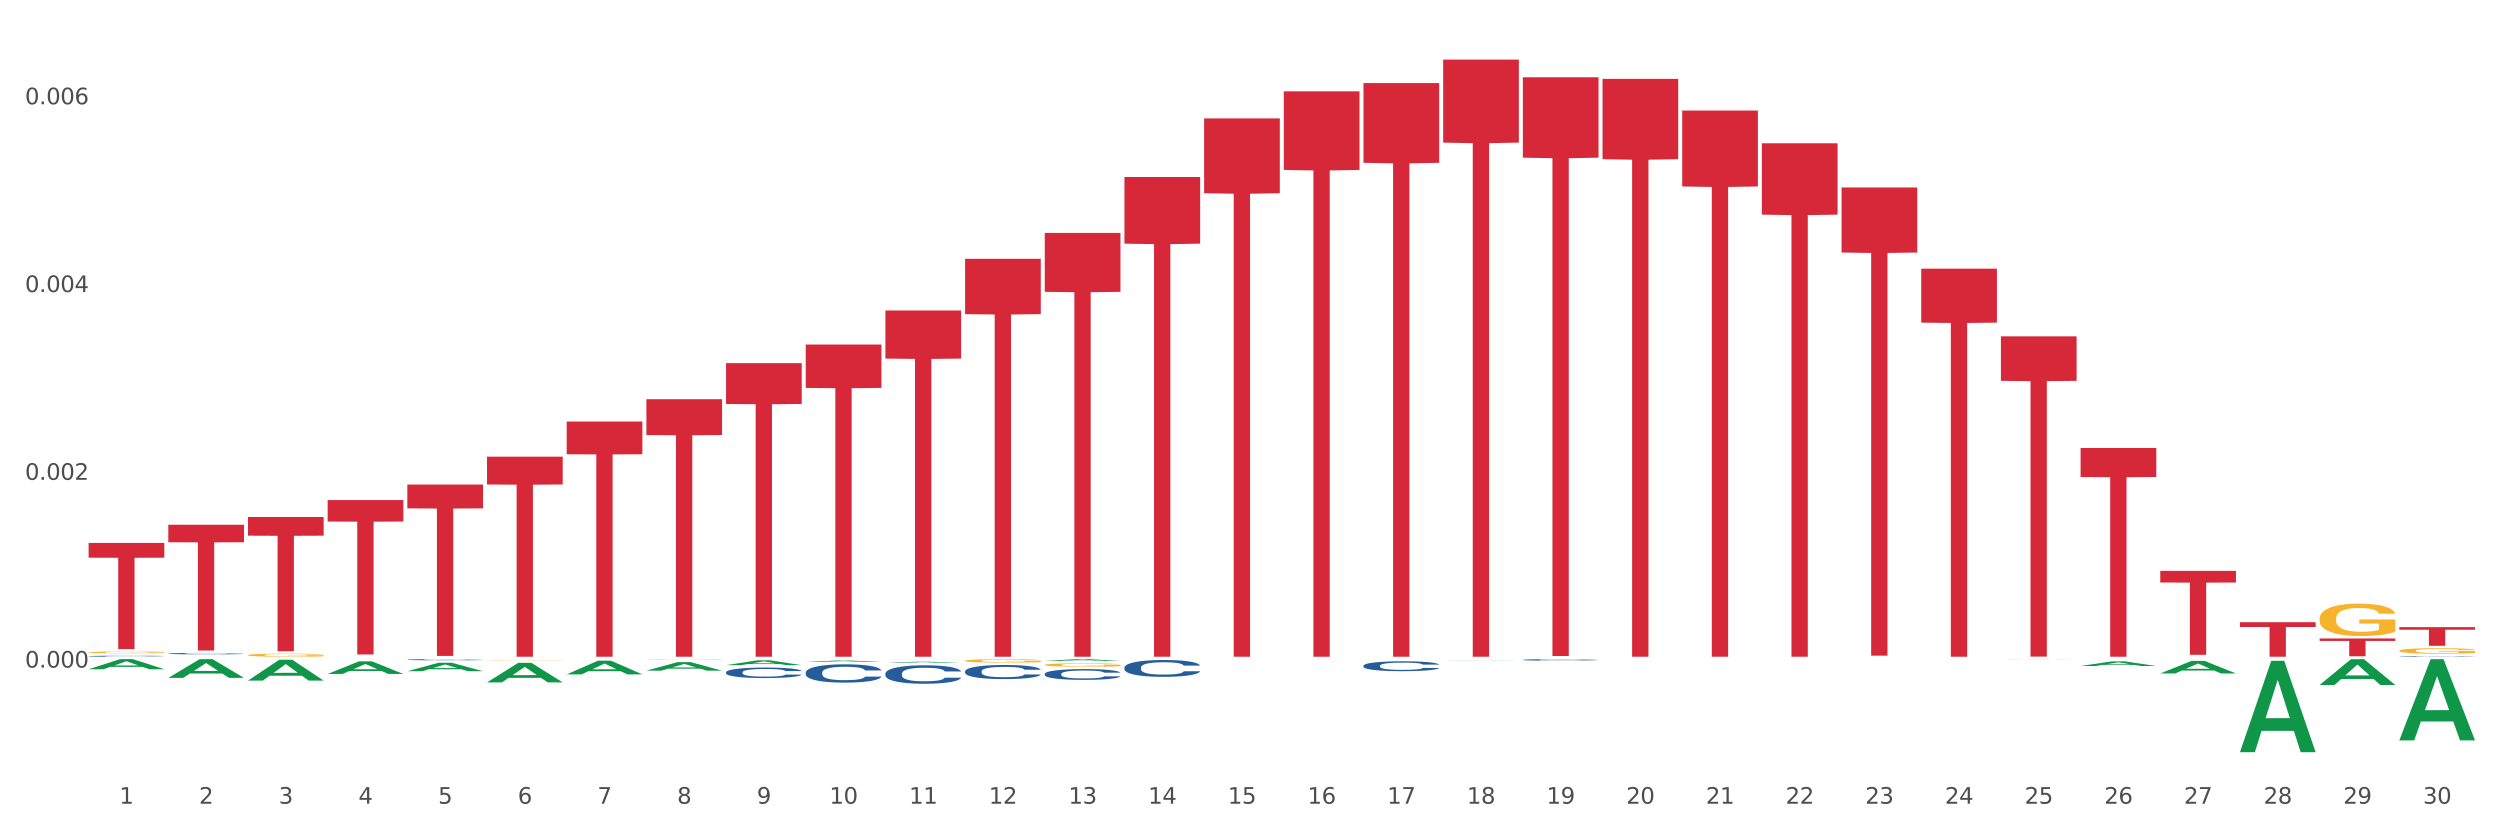 <?xml version="1.0" encoding="utf-8" standalone="no"?>
<!DOCTYPE svg PUBLIC "-//W3C//DTD SVG 1.1//EN"
  "http://www.w3.org/Graphics/SVG/1.1/DTD/svg11.dtd">
<svg xmlns:xlink="http://www.w3.org/1999/xlink" width="1080pt" height="360pt" viewBox="0 0 1080 360" xmlns="http://www.w3.org/2000/svg" version="1.1">
 <rect x="0" y="0" width="1080" height="360" fill="#333333" stroke="none"/>
 <defs>
  <style type="text/css">*{stroke-linejoin: round; stroke-linecap: butt}</style>
 </defs>
 <g id="figure_1">
  <g id="patch_1">
   <path d="M 0 360 
L 1080 360 
L 1080 0 
L 0 0 
z
" style="fill: #ffffff; stroke: #ffffff; stroke-linejoin: miter"/>
  </g>
  <g id="axes_1">
   <g id="matplotlib.axis_1">
    <g id="xtick_1">
     <g id="text_1">
      <!-- 1 -->
      <g style="fill: #4d4d4d" transform="translate(51.579 347.204) scale(0.096 -0.096)">
       <defs>
        <path id="DejaVuSans-31" d="M 794 531 
L 1825 531 
L 1825 4091 
L 703 3866 
L 703 4441 
L 1819 4666 
L 2450 4666 
L 2450 531 
L 3481 531 
L 3481 0 
L 794 0 
L 794 531 
z
" transform="scale(0.016)"/>
       </defs>
       <use xlink:href="#DejaVuSans-31"/>
      </g>
     </g>
    </g>
    <g id="xtick_2">
     <g id="text_2">
      <!-- 2 -->
      <g style="fill: #4d4d4d" transform="translate(86 347.204) scale(0.096 -0.096)">
       <defs>
        <path id="DejaVuSans-32" d="M 1228 531 
L 3431 531 
L 3431 0 
L 469 0 
L 469 531 
Q 828 903 1448 1529 
Q 2069 2156 2228 2338 
Q 2531 2678 2651 2914 
Q 2772 3150 2772 3378 
Q 2772 3750 2511 3984 
Q 2250 4219 1831 4219 
Q 1534 4219 1204 4116 
Q 875 4013 500 3803 
L 500 4441 
Q 881 4594 1212 4672 
Q 1544 4750 1819 4750 
Q 2544 4750 2975 4387 
Q 3406 4025 3406 3419 
Q 3406 3131 3298 2873 
Q 3191 2616 2906 2266 
Q 2828 2175 2409 1742 
Q 1991 1309 1228 531 
z
" transform="scale(0.016)"/>
       </defs>
       <use xlink:href="#DejaVuSans-32"/>
      </g>
     </g>
    </g>
    <g id="xtick_3">
     <g id="text_3">
      <!-- 3 -->
      <g style="fill: #4d4d4d" transform="translate(120.422 347.204) scale(0.096 -0.096)">
       <defs>
        <path id="DejaVuSans-33" d="M 2597 2516 
Q 3050 2419 3304 2112 
Q 3559 1806 3559 1356 
Q 3559 666 3084 287 
Q 2609 -91 1734 -91 
Q 1441 -91 1130 -33 
Q 819 25 488 141 
L 488 750 
Q 750 597 1062 519 
Q 1375 441 1716 441 
Q 2309 441 2620 675 
Q 2931 909 2931 1356 
Q 2931 1769 2642 2001 
Q 2353 2234 1838 2234 
L 1294 2234 
L 1294 2753 
L 1863 2753 
Q 2328 2753 2575 2939 
Q 2822 3125 2822 3475 
Q 2822 3834 2567 4026 
Q 2313 4219 1838 4219 
Q 1578 4219 1281 4162 
Q 984 4106 628 3988 
L 628 4550 
Q 988 4650 1302 4700 
Q 1616 4750 1894 4750 
Q 2613 4750 3031 4423 
Q 3450 4097 3450 3541 
Q 3450 3153 3228 2886 
Q 3006 2619 2597 2516 
z
" transform="scale(0.016)"/>
       </defs>
       <use xlink:href="#DejaVuSans-33"/>
      </g>
     </g>
    </g>
    <g id="xtick_4">
     <g id="text_4">
      <!-- 4 -->
      <g style="fill: #4d4d4d" transform="translate(154.843 347.204) scale(0.096 -0.096)">
       <defs>
        <path id="DejaVuSans-34" d="M 2419 4116 
L 825 1625 
L 2419 1625 
L 2419 4116 
z
M 2253 4666 
L 3047 4666 
L 3047 1625 
L 3713 1625 
L 3713 1100 
L 3047 1100 
L 3047 0 
L 2419 0 
L 2419 1100 
L 313 1100 
L 313 1709 
L 2253 4666 
z
" transform="scale(0.016)"/>
       </defs>
       <use xlink:href="#DejaVuSans-34"/>
      </g>
     </g>
    </g>
    <g id="xtick_5">
     <g id="text_5">
      <!-- 5 -->
      <g style="fill: #4d4d4d" transform="translate(189.264 347.204) scale(0.096 -0.096)">
       <defs>
        <path id="DejaVuSans-35" d="M 691 4666 
L 3169 4666 
L 3169 4134 
L 1269 4134 
L 1269 2991 
Q 1406 3038 1543 3061 
Q 1681 3084 1819 3084 
Q 2600 3084 3056 2656 
Q 3513 2228 3513 1497 
Q 3513 744 3044 326 
Q 2575 -91 1722 -91 
Q 1428 -91 1123 -41 
Q 819 9 494 109 
L 494 744 
Q 775 591 1075 516 
Q 1375 441 1709 441 
Q 2250 441 2565 725 
Q 2881 1009 2881 1497 
Q 2881 1984 2565 2268 
Q 2250 2553 1709 2553 
Q 1456 2553 1204 2497 
Q 953 2441 691 2322 
L 691 4666 
z
" transform="scale(0.016)"/>
       </defs>
       <use xlink:href="#DejaVuSans-35"/>
      </g>
     </g>
    </g>
    <g id="xtick_6">
     <g id="text_6">
      <!-- 6 -->
      <g style="fill: #4d4d4d" transform="translate(223.685 347.204) scale(0.096 -0.096)">
       <defs>
        <path id="DejaVuSans-36" d="M 2113 2584 
Q 1688 2584 1439 2293 
Q 1191 2003 1191 1497 
Q 1191 994 1439 701 
Q 1688 409 2113 409 
Q 2538 409 2786 701 
Q 3034 994 3034 1497 
Q 3034 2003 2786 2293 
Q 2538 2584 2113 2584 
z
M 3366 4563 
L 3366 3988 
Q 3128 4100 2886 4159 
Q 2644 4219 2406 4219 
Q 1781 4219 1451 3797 
Q 1122 3375 1075 2522 
Q 1259 2794 1537 2939 
Q 1816 3084 2150 3084 
Q 2853 3084 3261 2657 
Q 3669 2231 3669 1497 
Q 3669 778 3244 343 
Q 2819 -91 2113 -91 
Q 1303 -91 875 529 
Q 447 1150 447 2328 
Q 447 3434 972 4092 
Q 1497 4750 2381 4750 
Q 2619 4750 2861 4703 
Q 3103 4656 3366 4563 
z
" transform="scale(0.016)"/>
       </defs>
       <use xlink:href="#DejaVuSans-36"/>
      </g>
     </g>
    </g>
    <g id="xtick_7">
     <g id="text_7">
      <!-- 7 -->
      <g style="fill: #4d4d4d" transform="translate(258.107 347.204) scale(0.096 -0.096)">
       <defs>
        <path id="DejaVuSans-37" d="M 525 4666 
L 3525 4666 
L 3525 4397 
L 1831 0 
L 1172 0 
L 2766 4134 
L 525 4134 
L 525 4666 
z
" transform="scale(0.016)"/>
       </defs>
       <use xlink:href="#DejaVuSans-37"/>
      </g>
     </g>
    </g>
    <g id="xtick_8">
     <g id="text_8">
      <!-- 8 -->
      <g style="fill: #4d4d4d" transform="translate(292.528 347.204) scale(0.096 -0.096)">
       <defs>
        <path id="DejaVuSans-38" d="M 2034 2216 
Q 1584 2216 1326 1975 
Q 1069 1734 1069 1313 
Q 1069 891 1326 650 
Q 1584 409 2034 409 
Q 2484 409 2743 651 
Q 3003 894 3003 1313 
Q 3003 1734 2745 1975 
Q 2488 2216 2034 2216 
z
M 1403 2484 
Q 997 2584 770 2862 
Q 544 3141 544 3541 
Q 544 4100 942 4425 
Q 1341 4750 2034 4750 
Q 2731 4750 3128 4425 
Q 3525 4100 3525 3541 
Q 3525 3141 3298 2862 
Q 3072 2584 2669 2484 
Q 3125 2378 3379 2068 
Q 3634 1759 3634 1313 
Q 3634 634 3220 271 
Q 2806 -91 2034 -91 
Q 1263 -91 848 271 
Q 434 634 434 1313 
Q 434 1759 690 2068 
Q 947 2378 1403 2484 
z
M 1172 3481 
Q 1172 3119 1398 2916 
Q 1625 2713 2034 2713 
Q 2441 2713 2670 2916 
Q 2900 3119 2900 3481 
Q 2900 3844 2670 4047 
Q 2441 4250 2034 4250 
Q 1625 4250 1398 4047 
Q 1172 3844 1172 3481 
z
" transform="scale(0.016)"/>
       </defs>
       <use xlink:href="#DejaVuSans-38"/>
      </g>
     </g>
    </g>
    <g id="xtick_9">
     <g id="text_9">
      <!-- 9 -->
      <g style="fill: #4d4d4d" transform="translate(326.949 347.204) scale(0.096 -0.096)">
       <defs>
        <path id="DejaVuSans-39" d="M 703 97 
L 703 672 
Q 941 559 1184 500 
Q 1428 441 1663 441 
Q 2288 441 2617 861 
Q 2947 1281 2994 2138 
Q 2813 1869 2534 1725 
Q 2256 1581 1919 1581 
Q 1219 1581 811 2004 
Q 403 2428 403 3163 
Q 403 3881 828 4315 
Q 1253 4750 1959 4750 
Q 2769 4750 3195 4129 
Q 3622 3509 3622 2328 
Q 3622 1225 3098 567 
Q 2575 -91 1691 -91 
Q 1453 -91 1209 -44 
Q 966 3 703 97 
z
M 1959 2075 
Q 2384 2075 2632 2365 
Q 2881 2656 2881 3163 
Q 2881 3666 2632 3958 
Q 2384 4250 1959 4250 
Q 1534 4250 1286 3958 
Q 1038 3666 1038 3163 
Q 1038 2656 1286 2365 
Q 1534 2075 1959 2075 
z
" transform="scale(0.016)"/>
       </defs>
       <use xlink:href="#DejaVuSans-39"/>
      </g>
     </g>
    </g>
    <g id="xtick_10">
     <g id="text_10">
      <!-- 10 -->
      <g style="fill: #4d4d4d" transform="translate(358.317 347.204) scale(0.096 -0.096)">
       <defs>
        <path id="DejaVuSans-30" d="M 2034 4250 
Q 1547 4250 1301 3770 
Q 1056 3291 1056 2328 
Q 1056 1369 1301 889 
Q 1547 409 2034 409 
Q 2525 409 2770 889 
Q 3016 1369 3016 2328 
Q 3016 3291 2770 3770 
Q 2525 4250 2034 4250 
z
M 2034 4750 
Q 2819 4750 3233 4129 
Q 3647 3509 3647 2328 
Q 3647 1150 3233 529 
Q 2819 -91 2034 -91 
Q 1250 -91 836 529 
Q 422 1150 422 2328 
Q 422 3509 836 4129 
Q 1250 4750 2034 4750 
z
" transform="scale(0.016)"/>
       </defs>
       <use xlink:href="#DejaVuSans-31"/>
       <use xlink:href="#DejaVuSans-30" transform="translate(63.623 0)"/>
      </g>
     </g>
    </g>
    <g id="xtick_11">
     <g id="text_11">
      <!-- 11 -->
      <g style="fill: #4d4d4d" transform="translate(392.738 347.204) scale(0.096 -0.096)">
       <use xlink:href="#DejaVuSans-31"/>
       <use xlink:href="#DejaVuSans-31" transform="translate(63.623 0)"/>
      </g>
     </g>
    </g>
    <g id="xtick_12">
     <g id="text_12">
      <!-- 12 -->
      <g style="fill: #4d4d4d" transform="translate(427.159 347.204) scale(0.096 -0.096)">
       <use xlink:href="#DejaVuSans-31"/>
       <use xlink:href="#DejaVuSans-32" transform="translate(63.623 0)"/>
      </g>
     </g>
    </g>
    <g id="xtick_13">
     <g id="text_13">
      <!-- 13 -->
      <g style="fill: #4d4d4d" transform="translate(461.58 347.204) scale(0.096 -0.096)">
       <use xlink:href="#DejaVuSans-31"/>
       <use xlink:href="#DejaVuSans-33" transform="translate(63.623 0)"/>
      </g>
     </g>
    </g>
    <g id="xtick_14">
     <g id="text_14">
      <!-- 14 -->
      <g style="fill: #4d4d4d" transform="translate(496.002 347.204) scale(0.096 -0.096)">
       <use xlink:href="#DejaVuSans-31"/>
       <use xlink:href="#DejaVuSans-34" transform="translate(63.623 0)"/>
      </g>
     </g>
    </g>
    <g id="xtick_15">
     <g id="text_15">
      <!-- 15 -->
      <g style="fill: #4d4d4d" transform="translate(530.423 347.204) scale(0.096 -0.096)">
       <use xlink:href="#DejaVuSans-31"/>
       <use xlink:href="#DejaVuSans-35" transform="translate(63.623 0)"/>
      </g>
     </g>
    </g>
    <g id="xtick_16">
     <g id="text_16">
      <!-- 16 -->
      <g style="fill: #4d4d4d" transform="translate(564.844 347.204) scale(0.096 -0.096)">
       <use xlink:href="#DejaVuSans-31"/>
       <use xlink:href="#DejaVuSans-36" transform="translate(63.623 0)"/>
      </g>
     </g>
    </g>
    <g id="xtick_17">
     <g id="text_17">
      <!-- 17 -->
      <g style="fill: #4d4d4d" transform="translate(599.265 347.204) scale(0.096 -0.096)">
       <use xlink:href="#DejaVuSans-31"/>
       <use xlink:href="#DejaVuSans-37" transform="translate(63.623 0)"/>
      </g>
     </g>
    </g>
    <g id="xtick_18">
     <g id="text_18">
      <!-- 18 -->
      <g style="fill: #4d4d4d" transform="translate(633.687 347.204) scale(0.096 -0.096)">
       <use xlink:href="#DejaVuSans-31"/>
       <use xlink:href="#DejaVuSans-38" transform="translate(63.623 0)"/>
      </g>
     </g>
    </g>
    <g id="xtick_19">
     <g id="text_19">
      <!-- 19 -->
      <g style="fill: #4d4d4d" transform="translate(668.108 347.204) scale(0.096 -0.096)">
       <use xlink:href="#DejaVuSans-31"/>
       <use xlink:href="#DejaVuSans-39" transform="translate(63.623 0)"/>
      </g>
     </g>
    </g>
    <g id="xtick_20">
     <g id="text_20">
      <!-- 20 -->
      <g style="fill: #4d4d4d" transform="translate(702.529 347.204) scale(0.096 -0.096)">
       <use xlink:href="#DejaVuSans-32"/>
       <use xlink:href="#DejaVuSans-30" transform="translate(63.623 0)"/>
      </g>
     </g>
    </g>
    <g id="xtick_21">
     <g id="text_21">
      <!-- 21 -->
      <g style="fill: #4d4d4d" transform="translate(736.95 347.204) scale(0.096 -0.096)">
       <use xlink:href="#DejaVuSans-32"/>
       <use xlink:href="#DejaVuSans-31" transform="translate(63.623 0)"/>
      </g>
     </g>
    </g>
    <g id="xtick_22">
     <g id="text_22">
      <!-- 22 -->
      <g style="fill: #4d4d4d" transform="translate(771.372 347.204) scale(0.096 -0.096)">
       <use xlink:href="#DejaVuSans-32"/>
       <use xlink:href="#DejaVuSans-32" transform="translate(63.623 0)"/>
      </g>
     </g>
    </g>
    <g id="xtick_23">
     <g id="text_23">
      <!-- 23 -->
      <g style="fill: #4d4d4d" transform="translate(805.793 347.204) scale(0.096 -0.096)">
       <use xlink:href="#DejaVuSans-32"/>
       <use xlink:href="#DejaVuSans-33" transform="translate(63.623 0)"/>
      </g>
     </g>
    </g>
    <g id="xtick_24">
     <g id="text_24">
      <!-- 24 -->
      <g style="fill: #4d4d4d" transform="translate(840.214 347.204) scale(0.096 -0.096)">
       <use xlink:href="#DejaVuSans-32"/>
       <use xlink:href="#DejaVuSans-34" transform="translate(63.623 0)"/>
      </g>
     </g>
    </g>
    <g id="xtick_25">
     <g id="text_25">
      <!-- 25 -->
      <g style="fill: #4d4d4d" transform="translate(874.636 347.204) scale(0.096 -0.096)">
       <use xlink:href="#DejaVuSans-32"/>
       <use xlink:href="#DejaVuSans-35" transform="translate(63.623 0)"/>
      </g>
     </g>
    </g>
    <g id="xtick_26">
     <g id="text_26">
      <!-- 26 -->
      <g style="fill: #4d4d4d" transform="translate(909.057 347.204) scale(0.096 -0.096)">
       <use xlink:href="#DejaVuSans-32"/>
       <use xlink:href="#DejaVuSans-36" transform="translate(63.623 0)"/>
      </g>
     </g>
    </g>
    <g id="xtick_27">
     <g id="text_27">
      <!-- 27 -->
      <g style="fill: #4d4d4d" transform="translate(943.478 347.204) scale(0.096 -0.096)">
       <use xlink:href="#DejaVuSans-32"/>
       <use xlink:href="#DejaVuSans-37" transform="translate(63.623 0)"/>
      </g>
     </g>
    </g>
    <g id="xtick_28">
     <g id="text_28">
      <!-- 28 -->
      <g style="fill: #4d4d4d" transform="translate(977.899 347.204) scale(0.096 -0.096)">
       <use xlink:href="#DejaVuSans-32"/>
       <use xlink:href="#DejaVuSans-38" transform="translate(63.623 0)"/>
      </g>
     </g>
    </g>
    <g id="xtick_29">
     <g id="text_29">
      <!-- 29 -->
      <g style="fill: #4d4d4d" transform="translate(1012.321 347.204) scale(0.096 -0.096)">
       <use xlink:href="#DejaVuSans-32"/>
       <use xlink:href="#DejaVuSans-39" transform="translate(63.623 0)"/>
      </g>
     </g>
    </g>
    <g id="xtick_30">
     <g id="text_30">
      <!-- 30 -->
      <g style="fill: #4d4d4d" transform="translate(1046.742 347.204) scale(0.096 -0.096)">
       <use xlink:href="#DejaVuSans-33"/>
       <use xlink:href="#DejaVuSans-30" transform="translate(63.623 0)"/>
      </g>
     </g>
    </g>
    <g id="xtick_31"/>
    <g id="xtick_32"/>
    <g id="xtick_33"/>
    <g id="xtick_34"/>
    <g id="xtick_35"/>
    <g id="xtick_36"/>
    <g id="xtick_37"/>
    <g id="xtick_38"/>
    <g id="xtick_39"/>
    <g id="xtick_40"/>
    <g id="xtick_41"/>
    <g id="xtick_42"/>
    <g id="xtick_43"/>
    <g id="xtick_44"/>
    <g id="xtick_45"/>
    <g id="xtick_46"/>
    <g id="xtick_47"/>
    <g id="xtick_48"/>
    <g id="xtick_49"/>
    <g id="xtick_50"/>
    <g id="xtick_51"/>
    <g id="xtick_52"/>
    <g id="xtick_53"/>
    <g id="xtick_54"/>
    <g id="xtick_55"/>
    <g id="xtick_56"/>
    <g id="xtick_57"/>
    <g id="xtick_58"/>
    <g id="xtick_59"/>
   </g>
   <g id="matplotlib.axis_2">
    <g id="ytick_1">
     <g id="text_31">
      <!-- 0.000 -->
      <g style="fill: #4d4d4d" transform="translate(10.8 288.404) scale(0.096 -0.096)">
       <defs>
        <path id="DejaVuSans-2e" d="M 684 794 
L 1344 794 
L 1344 0 
L 684 0 
L 684 794 
z
" transform="scale(0.016)"/>
       </defs>
       <use xlink:href="#DejaVuSans-30"/>
       <use xlink:href="#DejaVuSans-2e" transform="translate(63.623 0)"/>
       <use xlink:href="#DejaVuSans-30" transform="translate(95.41 0)"/>
       <use xlink:href="#DejaVuSans-30" transform="translate(159.033 0)"/>
       <use xlink:href="#DejaVuSans-30" transform="translate(222.656 0)"/>
      </g>
     </g>
    </g>
    <g id="ytick_2">
     <g id="text_32">
      <!-- 0.002 -->
      <g style="fill: #4d4d4d" transform="translate(10.8 207.286) scale(0.096 -0.096)">
       <use xlink:href="#DejaVuSans-30"/>
       <use xlink:href="#DejaVuSans-2e" transform="translate(63.623 0)"/>
       <use xlink:href="#DejaVuSans-30" transform="translate(95.41 0)"/>
       <use xlink:href="#DejaVuSans-30" transform="translate(159.033 0)"/>
       <use xlink:href="#DejaVuSans-32" transform="translate(222.656 0)"/>
      </g>
     </g>
    </g>
    <g id="ytick_3">
     <g id="text_33">
      <!-- 0.004 -->
      <g style="fill: #4d4d4d" transform="translate(10.8 126.168) scale(0.096 -0.096)">
       <use xlink:href="#DejaVuSans-30"/>
       <use xlink:href="#DejaVuSans-2e" transform="translate(63.623 0)"/>
       <use xlink:href="#DejaVuSans-30" transform="translate(95.41 0)"/>
       <use xlink:href="#DejaVuSans-30" transform="translate(159.033 0)"/>
       <use xlink:href="#DejaVuSans-34" transform="translate(222.656 0)"/>
      </g>
     </g>
    </g>
    <g id="ytick_4">
     <g id="text_34">
      <!-- 0.006 -->
      <g style="fill: #4d4d4d" transform="translate(10.8 45.05) scale(0.096 -0.096)">
       <use xlink:href="#DejaVuSans-30"/>
       <use xlink:href="#DejaVuSans-2e" transform="translate(63.623 0)"/>
       <use xlink:href="#DejaVuSans-30" transform="translate(95.41 0)"/>
       <use xlink:href="#DejaVuSans-30" transform="translate(159.033 0)"/>
       <use xlink:href="#DejaVuSans-36" transform="translate(222.656 0)"/>
      </g>
     </g>
    </g>
    <g id="ytick_5"/>
    <g id="ytick_6"/>
    <g id="ytick_7"/>
    <g id="ytick_8"/>
   </g>
   <g id="PolyCollection_1">
    <path d="M 38.283 289.106 
L 38.317 289.102 
L 51.801 284.76 
L 57.397 284.756 
L 70.983 289.115 
L 64.511 289.115 
L 61.578 288.1 
L 47.655 288.1 
L 47.554 288.116 
L 44.722 289.115 
L 38.283 289.115 
L 38.283 289.106 
L 49.408 287.494 
L 59.825 287.49 
L 54.667 285.685 
L 54.599 285.677 
L 54.532 285.689 
L 49.374 287.49 
L 49.408 287.494 
L 38.283 289.106 
z
" clip-path="url(#p5a2414e671)" style="fill: #109648"/>
    <path d="M 795.551 80.983 
L 828.251 80.983 
L 828.251 109.09 
L 815.388 109.28 
L 815.388 283.242 
L 808.337 283.242 
L 808.337 109.28 
L 795.551 109.09 
L 795.551 81.173 
L 795.551 80.983 
z
" clip-path="url(#p5a2414e671)" style="fill: #d62839"/>
    <path d="M 829.972 116.071 
L 862.672 116.071 
L 862.672 139.369 
L 849.809 139.526 
L 849.809 283.72 
L 842.758 283.72 
L 842.758 139.526 
L 829.972 139.369 
L 829.972 116.229 
L 829.972 116.071 
z
" clip-path="url(#p5a2414e671)" style="fill: #d62839"/>
    <path d="M 864.393 145.292 
L 897.094 145.292 
L 897.094 164.52 
L 884.231 164.65 
L 884.231 283.659 
L 877.179 283.659 
L 877.179 164.65 
L 864.393 164.52 
L 864.393 145.422 
L 864.393 145.292 
z
" clip-path="url(#p5a2414e671)" style="fill: #d62839"/>
    <path d="M 898.815 193.534 
L 931.515 193.534 
L 931.515 206.067 
L 918.652 206.152 
L 918.652 283.72 
L 911.6 283.72 
L 911.6 206.152 
L 898.815 206.067 
L 898.815 193.619 
L 898.815 193.534 
z
" clip-path="url(#p5a2414e671)" style="fill: #d62839"/>
    <path d="M 933.236 246.611 
L 965.936 246.611 
L 965.936 251.652 
L 953.073 251.686 
L 953.073 282.88 
L 946.022 282.88 
L 946.022 251.686 
L 933.236 251.652 
L 933.236 246.645 
L 933.236 246.611 
z
" clip-path="url(#p5a2414e671)" style="fill: #d62839"/>
    <path d="M 967.657 268.781 
L 1000.357 268.781 
L 1000.357 270.857 
L 987.494 270.872 
L 987.494 283.72 
L 980.443 283.72 
L 980.443 270.872 
L 967.657 270.857 
L 967.657 268.796 
L 967.657 268.781 
z
" clip-path="url(#p5a2414e671)" style="fill: #d62839"/>
    <path d="M 1002.079 275.815 
L 1034.779 275.815 
L 1034.779 276.885 
L 1021.916 276.892 
L 1021.916 283.513 
L 1014.864 283.513 
L 1014.864 276.892 
L 1002.079 276.885 
L 1002.079 275.822 
L 1002.079 275.815 
z
" clip-path="url(#p5a2414e671)" style="fill: #d62839"/>
    <path d="M 761.13 61.893 
L 793.83 61.893 
L 793.83 92.72 
L 780.967 92.928 
L 780.967 283.72 
L 773.915 283.72 
L 773.915 92.928 
L 761.13 92.72 
L 761.13 62.102 
L 761.13 61.893 
z
" clip-path="url(#p5a2414e671)" style="fill: #d62839"/>
    <path d="M 1036.5 281.118 
L 1036.538 281.116 
L 1036.538 281.038 
L 1036.616 280.97 
L 1037.002 280.808 
L 1037.581 280.673 
L 1038.005 280.602 
L 1038.43 280.543 
L 1038.932 280.484 
L 1039.55 280.424 
L 1040.669 280.335 
L 1041.364 280.289 
L 1042.214 280.241 
L 1043.758 280.172 
L 1044.878 280.133 
L 1046.036 280.1 
L 1047.927 280.061 
L 1049.163 280.044 
L 1050.476 280.031 
L 1052.058 280.022 
L 1053.255 280.02 
L 1055.881 280.027 
L 1058.12 280.046 
L 1059.201 280.061 
L 1060.591 280.087 
L 1061.324 280.105 
L 1062.521 280.139 
L 1063.756 280.185 
L 1064.606 280.224 
L 1065.88 280.298 
L 1066.845 280.372 
L 1067.733 280.463 
L 1068.196 280.526 
L 1068.544 280.584 
L 1068.853 280.651 
L 1069.161 280.758 
L 1062.212 280.758 
L 1061.942 280.682 
L 1061.517 280.61 
L 1060.899 280.541 
L 1060.359 280.497 
L 1059.432 280.443 
L 1058.583 280.408 
L 1057.695 280.382 
L 1056.614 280.361 
L 1055.765 280.35 
L 1054.568 280.341 
L 1052.213 280.343 
L 1050.63 280.361 
L 1049.549 280.382 
L 1048.854 280.402 
L 1048.236 280.424 
L 1047.541 280.454 
L 1046.731 280.5 
L 1046.152 280.541 
L 1045.572 280.593 
L 1045.109 280.645 
L 1044.684 280.706 
L 1044.337 280.771 
L 1044.067 280.838 
L 1043.835 280.92 
L 1043.642 281.057 
L 1043.642 281.354 
L 1043.719 281.422 
L 1043.912 281.511 
L 1044.144 281.578 
L 1044.53 281.658 
L 1044.878 281.712 
L 1045.534 281.791 
L 1046.267 281.856 
L 1046.846 281.897 
L 1047.426 281.932 
L 1048.429 281.979 
L 1049.549 282.018 
L 1050.514 282.042 
L 1051.827 282.064 
L 1052.715 282.073 
L 1053.487 282.077 
L 1055.379 282.077 
L 1056.73 282.07 
L 1058.236 282.055 
L 1059.394 282.036 
L 1060.359 282.012 
L 1061.44 281.973 
L 1062.135 281.936 
L 1062.135 281.482 
L 1053.641 281.48 
L 1053.641 281.179 
L 1069.2 281.179 
L 1069.2 282.064 
L 1068.544 282.11 
L 1067.81 282.151 
L 1067.038 282.188 
L 1065.88 282.233 
L 1064.49 282.277 
L 1063.255 282.307 
L 1061.942 282.333 
L 1060.398 282.357 
L 1058.39 282.379 
L 1057.155 282.387 
L 1055.61 282.394 
L 1053.796 282.396 
L 1052.213 282.392 
L 1050.669 282.381 
L 1049.047 282.361 
L 1047.464 282.333 
L 1046.267 282.305 
L 1045.071 282.27 
L 1043.797 282.225 
L 1042.793 282.181 
L 1042.021 282.142 
L 1041.171 282.092 
L 1040.245 282.027 
L 1039.55 281.969 
L 1038.932 281.908 
L 1038.276 281.83 
L 1037.812 281.762 
L 1037.349 281.678 
L 1037.079 281.615 
L 1036.77 281.517 
L 1036.538 281.38 
L 1036.5 281.118 
z
" clip-path="url(#p5a2414e671)" style="fill: #f7b32b"/>
    <path d="M 451.338 287.231 
L 451.377 287.23 
L 451.377 287.182 
L 451.454 287.141 
L 451.84 287.041 
L 452.419 286.959 
L 452.844 286.915 
L 453.269 286.88 
L 453.77 286.844 
L 454.388 286.807 
L 455.508 286.752 
L 456.203 286.724 
L 457.052 286.695 
L 458.596 286.653 
L 459.716 286.629 
L 460.874 286.609 
L 462.766 286.585 
L 464.001 286.575 
L 465.314 286.567 
L 466.897 286.561 
L 468.094 286.56 
L 470.719 286.564 
L 472.958 286.576 
L 474.039 286.585 
L 475.429 286.601 
L 476.163 286.612 
L 477.359 286.633 
L 478.595 286.661 
L 479.444 286.685 
L 480.718 286.73 
L 481.683 286.775 
L 482.571 286.83 
L 483.035 286.869 
L 483.382 286.905 
L 483.691 286.946 
L 484 287.011 
L 477.051 287.011 
L 476.78 286.964 
L 476.356 286.921 
L 475.738 286.878 
L 475.197 286.852 
L 474.271 286.819 
L 473.421 286.797 
L 472.534 286.781 
L 471.453 286.768 
L 470.603 286.762 
L 469.406 286.756 
L 467.051 286.758 
L 465.468 286.768 
L 464.387 286.781 
L 463.692 286.793 
L 463.075 286.807 
L 462.38 286.825 
L 461.569 286.853 
L 460.99 286.878 
L 460.411 286.91 
L 459.948 286.942 
L 459.523 286.979 
L 459.175 287.019 
L 458.905 287.06 
L 458.674 287.11 
L 458.481 287.194 
L 458.481 287.376 
L 458.558 287.417 
L 458.751 287.471 
L 458.982 287.512 
L 459.368 287.561 
L 459.716 287.594 
L 460.372 287.642 
L 461.106 287.682 
L 461.685 287.707 
L 462.264 287.728 
L 463.268 287.758 
L 464.387 287.781 
L 465.353 287.796 
L 466.665 287.809 
L 467.553 287.815 
L 468.325 287.817 
L 470.217 287.817 
L 471.568 287.813 
L 473.074 287.804 
L 474.232 287.792 
L 475.197 287.777 
L 476.278 287.754 
L 476.973 287.731 
L 476.973 287.454 
L 468.48 287.453 
L 468.48 287.268 
L 484.038 287.268 
L 484.038 287.809 
L 483.382 287.837 
L 482.649 287.862 
L 481.876 287.885 
L 480.718 287.913 
L 479.328 287.939 
L 478.093 287.958 
L 476.78 287.974 
L 475.236 287.988 
L 473.228 288.002 
L 471.993 288.007 
L 470.449 288.011 
L 468.634 288.012 
L 467.051 288.01 
L 465.507 288.003 
L 463.886 287.991 
L 462.303 287.974 
L 461.106 287.957 
L 459.909 287.935 
L 458.635 287.907 
L 457.631 287.881 
L 456.859 287.857 
L 456.01 287.827 
L 455.083 287.787 
L 454.388 287.751 
L 453.77 287.714 
L 453.114 287.666 
L 452.651 287.625 
L 452.188 287.573 
L 451.917 287.535 
L 451.608 287.475 
L 451.377 287.392 
L 451.338 287.231 
z
" clip-path="url(#p5a2414e671)" style="fill: #f7b32b"/>
    <path d="M 416.917 285.443 
L 416.956 285.442 
L 416.956 285.393 
L 417.033 285.351 
L 417.419 285.249 
L 417.998 285.165 
L 418.423 285.12 
L 418.847 285.083 
L 419.349 285.047 
L 419.967 285.009 
L 421.087 284.953 
L 421.781 284.925 
L 422.631 284.895 
L 424.175 284.851 
L 425.295 284.827 
L 426.453 284.807 
L 428.345 284.782 
L 429.58 284.771 
L 430.893 284.763 
L 432.476 284.758 
L 433.672 284.756 
L 436.298 284.76 
L 438.537 284.773 
L 439.618 284.782 
L 441.008 284.798 
L 441.741 284.809 
L 442.938 284.831 
L 444.174 284.859 
L 445.023 284.884 
L 446.297 284.93 
L 447.262 284.976 
L 448.15 285.033 
L 448.613 285.072 
L 448.961 285.109 
L 449.27 285.151 
L 449.579 285.218 
L 442.629 285.218 
L 442.359 285.17 
L 441.934 285.125 
L 441.317 285.082 
L 440.776 285.055 
L 439.85 285.021 
L 439 284.999 
L 438.112 284.983 
L 437.031 284.969 
L 436.182 284.963 
L 434.985 284.957 
L 432.63 284.958 
L 431.047 284.969 
L 429.966 284.983 
L 429.271 284.995 
L 428.654 285.009 
L 427.959 285.028 
L 427.148 285.056 
L 426.569 285.082 
L 425.99 285.115 
L 425.526 285.147 
L 425.102 285.185 
L 424.754 285.226 
L 424.484 285.268 
L 424.252 285.319 
L 424.059 285.405 
L 424.059 285.591 
L 424.136 285.633 
L 424.33 285.689 
L 424.561 285.731 
L 424.947 285.781 
L 425.295 285.815 
L 425.951 285.864 
L 426.685 285.904 
L 427.264 285.93 
L 427.843 285.952 
L 428.847 285.982 
L 429.966 286.006 
L 430.931 286.021 
L 432.244 286.035 
L 433.132 286.04 
L 433.904 286.043 
L 435.796 286.043 
L 437.147 286.039 
L 438.653 286.029 
L 439.811 286.017 
L 440.776 286.002 
L 441.857 285.978 
L 442.552 285.955 
L 442.552 285.671 
L 434.059 285.67 
L 434.059 285.481 
L 449.617 285.481 
L 449.617 286.035 
L 448.961 286.063 
L 448.227 286.089 
L 447.455 286.112 
L 446.297 286.14 
L 444.907 286.168 
L 443.672 286.187 
L 442.359 286.203 
L 440.815 286.218 
L 438.807 286.231 
L 437.572 286.237 
L 436.027 286.241 
L 434.213 286.242 
L 432.63 286.239 
L 431.086 286.233 
L 429.464 286.22 
L 427.881 286.203 
L 426.685 286.185 
L 425.488 286.163 
L 424.214 286.135 
L 423.21 286.108 
L 422.438 286.083 
L 421.588 286.052 
L 420.662 286.012 
L 419.967 285.975 
L 419.349 285.937 
L 418.693 285.888 
L 418.23 285.846 
L 417.766 285.793 
L 417.496 285.754 
L 417.187 285.693 
L 416.956 285.607 
L 416.917 285.443 
z
" clip-path="url(#p5a2414e671)" style="fill: #f7b32b"/>
    <path d="M 382.496 284.792 
L 382.534 284.792 
L 382.534 284.79 
L 382.612 284.788 
L 382.998 284.782 
L 383.577 284.778 
L 384.001 284.775 
L 384.426 284.773 
L 384.928 284.772 
L 385.546 284.77 
L 386.665 284.767 
L 387.36 284.765 
L 388.21 284.764 
L 389.754 284.761 
L 390.873 284.76 
L 392.032 284.759 
L 393.923 284.758 
L 395.159 284.757 
L 396.471 284.757 
L 398.054 284.756 
L 399.251 284.756 
L 401.876 284.757 
L 404.116 284.757 
L 405.197 284.758 
L 406.587 284.759 
L 407.32 284.759 
L 408.517 284.76 
L 409.752 284.762 
L 410.602 284.763 
L 411.876 284.765 
L 412.841 284.768 
L 413.729 284.771 
L 414.192 284.773 
L 414.54 284.775 
L 414.848 284.777 
L 415.157 284.781 
L 408.208 284.781 
L 407.938 284.778 
L 407.513 284.776 
L 406.895 284.773 
L 406.355 284.772 
L 405.428 284.77 
L 404.579 284.769 
L 403.691 284.768 
L 402.61 284.767 
L 401.761 284.767 
L 400.564 284.767 
L 398.209 284.767 
L 396.626 284.767 
L 395.545 284.768 
L 394.85 284.769 
L 394.232 284.77 
L 393.537 284.771 
L 392.727 284.772 
L 392.147 284.773 
L 391.568 284.775 
L 391.105 284.777 
L 390.68 284.779 
L 390.333 284.781 
L 390.063 284.783 
L 389.831 284.786 
L 389.638 284.79 
L 389.638 284.8 
L 389.715 284.802 
L 389.908 284.805 
L 390.14 284.807 
L 390.526 284.81 
L 390.873 284.812 
L 391.53 284.814 
L 392.263 284.817 
L 392.842 284.818 
L 393.421 284.819 
L 394.425 284.821 
L 395.545 284.822 
L 396.51 284.823 
L 397.823 284.823 
L 398.711 284.824 
L 399.483 284.824 
L 401.375 284.824 
L 402.726 284.824 
L 404.231 284.823 
L 405.39 284.823 
L 406.355 284.822 
L 407.436 284.82 
L 408.131 284.819 
L 408.131 284.804 
L 399.637 284.804 
L 399.637 284.794 
L 415.196 284.794 
L 415.196 284.823 
L 414.54 284.825 
L 413.806 284.826 
L 413.034 284.828 
L 411.876 284.829 
L 410.486 284.83 
L 409.25 284.831 
L 407.938 284.832 
L 406.393 284.833 
L 404.386 284.834 
L 403.15 284.834 
L 401.606 284.834 
L 399.792 284.834 
L 398.209 284.834 
L 396.664 284.834 
L 395.043 284.833 
L 393.46 284.832 
L 392.263 284.831 
L 391.066 284.83 
L 389.792 284.829 
L 388.789 284.827 
L 388.017 284.826 
L 387.167 284.824 
L 386.241 284.822 
L 385.546 284.82 
L 384.928 284.818 
L 384.272 284.816 
L 383.808 284.814 
L 383.345 284.811 
L 383.075 284.809 
L 382.766 284.805 
L 382.534 284.801 
L 382.496 284.792 
z
" clip-path="url(#p5a2414e671)" style="fill: #f7b32b"/>
    <path d="M 279.232 284.882 
L 279.27 284.882 
L 279.27 284.875 
L 279.348 284.869 
L 279.734 284.856 
L 280.313 284.844 
L 280.738 284.838 
L 281.162 284.833 
L 281.664 284.828 
L 282.282 284.823 
L 283.401 284.816 
L 284.096 284.812 
L 284.946 284.808 
L 286.49 284.802 
L 287.61 284.799 
L 288.768 284.796 
L 290.66 284.793 
L 291.895 284.791 
L 293.208 284.79 
L 294.791 284.789 
L 295.987 284.789 
L 298.613 284.79 
L 300.852 284.791 
L 301.933 284.793 
L 303.323 284.795 
L 304.056 284.796 
L 305.253 284.799 
L 306.488 284.803 
L 307.338 284.806 
L 308.612 284.813 
L 309.577 284.819 
L 310.465 284.827 
L 310.928 284.832 
L 311.276 284.837 
L 311.585 284.843 
L 311.893 284.851 
L 304.944 284.851 
L 304.674 284.845 
L 304.249 284.839 
L 303.632 284.833 
L 303.091 284.83 
L 302.164 284.825 
L 301.315 284.822 
L 300.427 284.82 
L 299.346 284.818 
L 298.497 284.817 
L 297.3 284.816 
L 294.945 284.817 
L 293.362 284.818 
L 292.281 284.82 
L 291.586 284.821 
L 290.968 284.823 
L 290.274 284.826 
L 289.463 284.83 
L 288.884 284.833 
L 288.305 284.838 
L 287.841 284.842 
L 287.417 284.847 
L 287.069 284.853 
L 286.799 284.858 
L 286.567 284.865 
L 286.374 284.877 
L 286.374 284.902 
L 286.451 284.907 
L 286.644 284.915 
L 286.876 284.921 
L 287.262 284.927 
L 287.61 284.932 
L 288.266 284.939 
L 288.999 284.944 
L 289.579 284.947 
L 290.158 284.95 
L 291.161 284.954 
L 292.281 284.958 
L 293.246 284.96 
L 294.559 284.962 
L 295.447 284.962 
L 296.219 284.963 
L 298.111 284.963 
L 299.462 284.962 
L 300.968 284.961 
L 302.126 284.959 
L 303.091 284.957 
L 304.172 284.954 
L 304.867 284.951 
L 304.867 284.913 
L 296.373 284.912 
L 296.373 284.887 
L 311.932 284.887 
L 311.932 284.962 
L 311.276 284.965 
L 310.542 284.969 
L 309.77 284.972 
L 308.612 284.976 
L 307.222 284.979 
L 305.987 284.982 
L 304.674 284.984 
L 303.13 284.986 
L 301.122 284.988 
L 299.887 284.989 
L 298.342 284.989 
L 296.528 284.99 
L 294.945 284.989 
L 293.401 284.988 
L 291.779 284.987 
L 290.196 284.984 
L 288.999 284.982 
L 287.803 284.979 
L 286.529 284.975 
L 285.525 284.971 
L 284.753 284.968 
L 283.903 284.964 
L 282.977 284.958 
L 282.282 284.954 
L 281.664 284.948 
L 281.008 284.942 
L 280.545 284.936 
L 280.081 284.929 
L 279.811 284.924 
L 279.502 284.915 
L 279.27 284.904 
L 279.232 284.882 
z
" clip-path="url(#p5a2414e671)" style="fill: #f7b32b"/>
    <path d="M 210.389 285.197 
L 210.428 285.197 
L 210.428 285.192 
L 210.505 285.188 
L 210.891 285.178 
L 211.47 285.169 
L 211.895 285.164 
L 212.32 285.16 
L 212.822 285.157 
L 213.439 285.153 
L 214.559 285.147 
L 215.254 285.144 
L 216.103 285.141 
L 217.647 285.137 
L 218.767 285.134 
L 219.925 285.132 
L 221.817 285.13 
L 223.052 285.128 
L 224.365 285.128 
L 225.948 285.127 
L 227.145 285.127 
L 229.77 285.127 
L 232.009 285.129 
L 233.09 285.13 
L 234.48 285.131 
L 235.214 285.132 
L 236.411 285.135 
L 237.646 285.137 
L 238.495 285.14 
L 239.769 285.145 
L 240.735 285.149 
L 241.622 285.155 
L 242.086 285.159 
L 242.433 285.163 
L 242.742 285.167 
L 243.051 285.174 
L 236.102 285.174 
L 235.831 285.169 
L 235.407 285.165 
L 234.789 285.16 
L 234.249 285.158 
L 233.322 285.154 
L 232.473 285.152 
L 231.585 285.15 
L 230.504 285.149 
L 229.654 285.148 
L 228.457 285.148 
L 226.102 285.148 
L 224.52 285.149 
L 223.439 285.15 
L 222.744 285.151 
L 222.126 285.153 
L 221.431 285.155 
L 220.62 285.158 
L 220.041 285.16 
L 219.462 285.164 
L 218.999 285.167 
L 218.574 285.171 
L 218.227 285.175 
L 217.956 285.179 
L 217.725 285.185 
L 217.532 285.194 
L 217.532 285.213 
L 217.609 285.217 
L 217.802 285.223 
L 218.034 285.227 
L 218.42 285.232 
L 218.767 285.236 
L 219.423 285.241 
L 220.157 285.245 
L 220.736 285.248 
L 221.315 285.25 
L 222.319 285.253 
L 223.439 285.255 
L 224.404 285.257 
L 225.716 285.258 
L 226.604 285.259 
L 227.376 285.259 
L 229.268 285.259 
L 230.619 285.259 
L 232.125 285.258 
L 233.283 285.256 
L 234.249 285.255 
L 235.33 285.252 
L 236.024 285.25 
L 236.024 285.221 
L 227.531 285.221 
L 227.531 285.201 
L 243.09 285.201 
L 243.09 285.258 
L 242.433 285.261 
L 241.7 285.264 
L 240.928 285.266 
L 239.769 285.269 
L 238.379 285.272 
L 237.144 285.274 
L 235.831 285.276 
L 234.287 285.277 
L 232.28 285.278 
L 231.044 285.279 
L 229.5 285.279 
L 227.685 285.28 
L 226.102 285.279 
L 224.558 285.279 
L 222.937 285.277 
L 221.354 285.276 
L 220.157 285.274 
L 218.96 285.272 
L 217.686 285.269 
L 216.682 285.266 
L 215.91 285.263 
L 215.061 285.26 
L 214.134 285.256 
L 213.439 285.252 
L 212.822 285.248 
L 212.165 285.243 
L 211.702 285.239 
L 211.239 285.233 
L 210.968 285.229 
L 210.66 285.223 
L 210.428 285.214 
L 210.389 285.197 
z
" clip-path="url(#p5a2414e671)" style="fill: #f7b32b"/>
    <path d="M 107.126 283 
L 107.164 282.998 
L 107.164 282.954 
L 107.241 282.916 
L 107.627 282.825 
L 108.207 282.749 
L 108.631 282.709 
L 109.056 282.675 
L 109.558 282.642 
L 110.175 282.608 
L 111.295 282.558 
L 111.99 282.532 
L 112.839 282.505 
L 114.384 282.466 
L 115.503 282.444 
L 116.661 282.426 
L 118.553 282.404 
L 119.789 282.394 
L 121.101 282.387 
L 122.684 282.382 
L 123.881 282.381 
L 126.506 282.384 
L 128.746 282.395 
L 129.827 282.404 
L 131.216 282.419 
L 131.95 282.428 
L 133.147 282.448 
L 134.382 282.474 
L 135.231 282.496 
L 136.506 282.537 
L 137.471 282.579 
L 138.359 282.63 
L 138.822 282.666 
L 139.169 282.699 
L 139.478 282.737 
L 139.787 282.797 
L 132.838 282.797 
L 132.568 282.754 
L 132.143 282.713 
L 131.525 282.674 
L 130.985 282.65 
L 130.058 282.619 
L 129.209 282.6 
L 128.321 282.585 
L 127.24 282.573 
L 126.39 282.567 
L 125.194 282.562 
L 122.839 282.563 
L 121.256 282.573 
L 120.175 282.585 
L 119.48 282.596 
L 118.862 282.608 
L 118.167 282.625 
L 117.356 282.651 
L 116.777 282.674 
L 116.198 282.704 
L 115.735 282.733 
L 115.31 282.767 
L 114.963 282.804 
L 114.693 282.842 
L 114.461 282.888 
L 114.268 282.965 
L 114.268 283.133 
L 114.345 283.171 
L 114.538 283.221 
L 114.77 283.259 
L 115.156 283.304 
L 115.503 283.335 
L 116.16 283.379 
L 116.893 283.416 
L 117.472 283.439 
L 118.051 283.458 
L 119.055 283.485 
L 120.175 283.507 
L 121.14 283.521 
L 122.453 283.533 
L 123.341 283.538 
L 124.113 283.54 
L 126.004 283.54 
L 127.356 283.537 
L 128.861 283.528 
L 130.02 283.517 
L 130.985 283.504 
L 132.066 283.482 
L 132.761 283.461 
L 132.761 283.205 
L 124.267 283.204 
L 124.267 283.034 
L 139.826 283.034 
L 139.826 283.533 
L 139.169 283.559 
L 138.436 283.582 
L 137.664 283.603 
L 136.506 283.629 
L 135.116 283.653 
L 133.88 283.67 
L 132.568 283.685 
L 131.023 283.698 
L 129.016 283.711 
L 127.78 283.715 
L 126.236 283.719 
L 124.422 283.72 
L 122.839 283.718 
L 121.294 283.712 
L 119.673 283.701 
L 118.09 283.685 
L 116.893 283.669 
L 115.696 283.649 
L 114.422 283.624 
L 113.418 283.599 
L 112.646 283.577 
L 111.797 283.549 
L 110.87 283.512 
L 110.175 283.479 
L 109.558 283.445 
L 108.901 283.401 
L 108.438 283.363 
L 107.975 283.315 
L 107.705 283.28 
L 107.396 283.225 
L 107.164 283.148 
L 107.126 283 
z
" clip-path="url(#p5a2414e671)" style="fill: #f7b32b"/>
    <path d="M 72.704 283.719 
L 72.743 283.719 
L 72.743 283.718 
L 72.82 283.718 
L 73.206 283.718 
L 73.785 283.718 
L 74.21 283.718 
L 74.635 283.718 
L 75.137 283.718 
L 75.754 283.718 
L 76.874 283.718 
L 77.569 283.717 
L 78.418 283.717 
L 79.962 283.717 
L 81.082 283.717 
L 82.24 283.717 
L 84.132 283.717 
L 85.367 283.717 
L 86.68 283.717 
L 88.263 283.717 
L 89.46 283.717 
L 92.085 283.717 
L 94.324 283.717 
L 95.405 283.717 
L 96.795 283.717 
L 97.529 283.717 
L 98.725 283.717 
L 99.961 283.717 
L 100.81 283.717 
L 102.084 283.717 
L 103.049 283.718 
L 103.937 283.718 
L 104.401 283.718 
L 104.748 283.718 
L 105.057 283.718 
L 105.366 283.718 
L 98.417 283.718 
L 98.146 283.718 
L 97.722 283.718 
L 97.104 283.718 
L 96.563 283.718 
L 95.637 283.718 
L 94.788 283.718 
L 93.9 283.718 
L 92.819 283.718 
L 91.969 283.718 
L 90.772 283.718 
L 88.417 283.718 
L 86.834 283.718 
L 85.753 283.718 
L 85.059 283.718 
L 84.441 283.718 
L 83.746 283.718 
L 82.935 283.718 
L 82.356 283.718 
L 81.777 283.718 
L 81.314 283.718 
L 80.889 283.718 
L 80.542 283.718 
L 80.271 283.718 
L 80.04 283.718 
L 79.847 283.719 
L 79.847 283.719 
L 79.924 283.719 
L 80.117 283.719 
L 80.348 283.719 
L 80.735 283.719 
L 81.082 283.719 
L 81.738 283.72 
L 82.472 283.72 
L 83.051 283.72 
L 83.63 283.72 
L 84.634 283.72 
L 85.753 283.72 
L 86.719 283.72 
L 88.031 283.72 
L 88.919 283.72 
L 89.691 283.72 
L 91.583 283.72 
L 92.934 283.72 
L 94.44 283.72 
L 95.598 283.72 
L 96.563 283.72 
L 97.644 283.72 
L 98.339 283.72 
L 98.339 283.719 
L 89.846 283.719 
L 89.846 283.719 
L 105.404 283.719 
L 105.404 283.72 
L 104.748 283.72 
L 104.015 283.72 
L 103.242 283.72 
L 102.084 283.72 
L 100.694 283.72 
L 99.459 283.72 
L 98.146 283.72 
L 96.602 283.72 
L 94.594 283.72 
L 93.359 283.72 
L 91.815 283.72 
L 90 283.72 
L 88.417 283.72 
L 86.873 283.72 
L 85.252 283.72 
L 83.669 283.72 
L 82.472 283.72 
L 81.275 283.72 
L 80.001 283.72 
L 78.997 283.72 
L 78.225 283.72 
L 77.376 283.72 
L 76.449 283.72 
L 75.754 283.72 
L 75.137 283.72 
L 74.48 283.72 
L 74.017 283.719 
L 73.554 283.719 
L 73.283 283.719 
L 72.975 283.719 
L 72.743 283.719 
L 72.704 283.719 
z
" clip-path="url(#p5a2414e671)" style="fill: #f7b32b"/>
    <path d="M 1002.079 267.246 
L 1002.117 267.233 
L 1002.117 266.773 
L 1002.194 266.376 
L 1002.58 265.417 
L 1003.16 264.624 
L 1003.584 264.202 
L 1004.009 263.857 
L 1004.511 263.511 
L 1005.128 263.153 
L 1006.248 262.629 
L 1006.943 262.36 
L 1007.792 262.079 
L 1009.337 261.67 
L 1010.456 261.439 
L 1011.614 261.248 
L 1013.506 261.017 
L 1014.742 260.915 
L 1016.054 260.838 
L 1017.637 260.787 
L 1018.834 260.774 
L 1021.459 260.813 
L 1023.698 260.928 
L 1024.779 261.017 
L 1026.169 261.171 
L 1026.903 261.273 
L 1028.1 261.478 
L 1029.335 261.746 
L 1030.184 261.977 
L 1031.459 262.411 
L 1032.424 262.846 
L 1033.312 263.383 
L 1033.775 263.754 
L 1034.122 264.1 
L 1034.431 264.496 
L 1034.74 265.123 
L 1027.791 265.123 
L 1027.521 264.675 
L 1027.096 264.253 
L 1026.478 263.844 
L 1025.938 263.588 
L 1025.011 263.268 
L 1024.162 263.064 
L 1023.274 262.91 
L 1022.193 262.782 
L 1021.343 262.718 
L 1020.147 262.667 
L 1017.792 262.68 
L 1016.209 262.782 
L 1015.128 262.91 
L 1014.433 263.025 
L 1013.815 263.153 
L 1013.12 263.332 
L 1012.309 263.601 
L 1011.73 263.844 
L 1011.151 264.151 
L 1010.688 264.458 
L 1010.263 264.816 
L 1009.916 265.2 
L 1009.646 265.596 
L 1009.414 266.082 
L 1009.221 266.888 
L 1009.221 268.64 
L 1009.298 269.037 
L 1009.491 269.561 
L 1009.723 269.957 
L 1010.109 270.431 
L 1010.456 270.75 
L 1011.113 271.211 
L 1011.846 271.594 
L 1012.425 271.837 
L 1013.004 272.042 
L 1014.008 272.324 
L 1015.128 272.554 
L 1016.093 272.694 
L 1017.406 272.822 
L 1018.294 272.873 
L 1019.066 272.899 
L 1020.957 272.899 
L 1022.309 272.861 
L 1023.814 272.771 
L 1024.973 272.656 
L 1025.938 272.515 
L 1027.019 272.285 
L 1027.714 272.068 
L 1027.714 269.395 
L 1019.22 269.382 
L 1019.22 267.604 
L 1034.779 267.604 
L 1034.779 272.822 
L 1034.122 273.091 
L 1033.389 273.334 
L 1032.617 273.551 
L 1031.459 273.82 
L 1030.069 274.076 
L 1028.833 274.255 
L 1027.521 274.408 
L 1025.976 274.549 
L 1023.969 274.677 
L 1022.733 274.728 
L 1021.189 274.766 
L 1019.375 274.779 
L 1017.792 274.754 
L 1016.247 274.69 
L 1014.626 274.575 
L 1013.043 274.408 
L 1011.846 274.242 
L 1010.649 274.037 
L 1009.375 273.769 
L 1008.371 273.513 
L 1007.599 273.283 
L 1006.75 272.989 
L 1005.823 272.605 
L 1005.128 272.26 
L 1004.511 271.901 
L 1003.854 271.441 
L 1003.391 271.045 
L 1002.928 270.546 
L 1002.658 270.175 
L 1002.349 269.599 
L 1002.117 268.794 
L 1002.079 267.246 
z
" clip-path="url(#p5a2414e671)" style="fill: #f7b32b"/>
    <path d="M 1036.5 270.913 
L 1069.2 270.913 
L 1069.2 272.035 
L 1056.337 272.043 
L 1056.337 278.984 
L 1049.285 278.984 
L 1049.285 272.043 
L 1036.5 272.035 
L 1036.5 270.921 
L 1036.5 270.913 
z
" clip-path="url(#p5a2414e671)" style="fill: #d62839"/>
    <path d="M 726.708 47.756 
L 759.409 47.756 
L 759.409 80.547 
L 746.545 80.769 
L 746.545 283.72 
L 739.494 283.72 
L 739.494 80.769 
L 726.708 80.547 
L 726.708 47.977 
L 726.708 47.756 
z
" clip-path="url(#p5a2414e671)" style="fill: #d62839"/>
    <path d="M 657.866 33.37 
L 690.566 33.37 
L 690.566 68.115 
L 677.703 68.349 
L 677.703 283.388 
L 670.651 283.388 
L 670.651 68.349 
L 657.866 68.115 
L 657.866 33.605 
L 657.866 33.37 
z
" clip-path="url(#p5a2414e671)" style="fill: #d62839"/>
    <path d="M 107.126 223.352 
L 139.826 223.352 
L 139.826 231.411 
L 126.963 231.466 
L 126.963 281.345 
L 119.911 281.345 
L 119.911 231.466 
L 107.126 231.411 
L 107.126 223.407 
L 107.126 223.352 
z
" clip-path="url(#p5a2414e671)" style="fill: #d62839"/>
    <path d="M 141.547 216.037 
L 174.247 216.037 
L 174.247 225.304 
L 161.384 225.366 
L 161.384 282.721 
L 154.332 282.721 
L 154.332 225.366 
L 141.547 225.304 
L 141.547 216.099 
L 141.547 216.037 
z
" clip-path="url(#p5a2414e671)" style="fill: #d62839"/>
    <path d="M 175.968 209.329 
L 208.668 209.329 
L 208.668 219.617 
L 195.805 219.686 
L 195.805 283.362 
L 188.754 283.362 
L 188.754 219.686 
L 175.968 219.617 
L 175.968 209.398 
L 175.968 209.329 
z
" clip-path="url(#p5a2414e671)" style="fill: #d62839"/>
    <path d="M 210.389 197.289 
L 243.09 197.289 
L 243.09 209.3 
L 230.226 209.381 
L 230.226 283.72 
L 223.175 283.72 
L 223.175 209.381 
L 210.389 209.3 
L 210.389 197.37 
L 210.389 197.289 
z
" clip-path="url(#p5a2414e671)" style="fill: #d62839"/>
    <path d="M 244.811 182.1 
L 277.511 182.1 
L 277.511 196.222 
L 264.648 196.317 
L 264.648 283.72 
L 257.596 283.72 
L 257.596 196.317 
L 244.811 196.222 
L 244.811 182.196 
L 244.811 182.1 
z
" clip-path="url(#p5a2414e671)" style="fill: #d62839"/>
    <path d="M 279.232 172.467 
L 311.932 172.467 
L 311.932 187.928 
L 299.069 188.032 
L 299.069 283.72 
L 292.018 283.72 
L 292.018 188.032 
L 279.232 187.928 
L 279.232 172.572 
L 279.232 172.467 
z
" clip-path="url(#p5a2414e671)" style="fill: #d62839"/>
    <path d="M 313.653 156.884 
L 346.353 156.884 
L 346.353 174.51 
L 333.49 174.629 
L 333.49 283.72 
L 326.439 283.72 
L 326.439 174.629 
L 313.653 174.51 
L 313.653 157.003 
L 313.653 156.884 
z
" clip-path="url(#p5a2414e671)" style="fill: #d62839"/>
    <path d="M 692.287 34.072 
L 724.987 34.072 
L 724.987 68.764 
L 712.124 68.999 
L 712.124 283.72 
L 705.073 283.72 
L 705.073 68.999 
L 692.287 68.764 
L 692.287 34.306 
L 692.287 34.072 
z
" clip-path="url(#p5a2414e671)" style="fill: #d62839"/>
    <path d="M 348.074 148.833 
L 380.775 148.833 
L 380.775 167.578 
L 367.912 167.705 
L 367.912 283.72 
L 360.86 283.72 
L 360.86 167.705 
L 348.074 167.578 
L 348.074 148.96 
L 348.074 148.833 
z
" clip-path="url(#p5a2414e671)" style="fill: #d62839"/>
    <path d="M 416.917 111.811 
L 449.617 111.811 
L 449.617 135.7 
L 436.754 135.862 
L 436.754 283.72 
L 429.703 283.72 
L 429.703 135.862 
L 416.917 135.7 
L 416.917 111.972 
L 416.917 111.811 
z
" clip-path="url(#p5a2414e671)" style="fill: #d62839"/>
    <path d="M 451.338 100.618 
L 484.038 100.618 
L 484.038 126.064 
L 471.175 126.235 
L 471.175 283.72 
L 464.124 283.72 
L 464.124 126.235 
L 451.338 126.064 
L 451.338 100.79 
L 451.338 100.618 
z
" clip-path="url(#p5a2414e671)" style="fill: #d62839"/>
    <path d="M 485.759 76.461 
L 518.46 76.461 
L 518.46 105.263 
L 505.597 105.458 
L 505.597 283.72 
L 498.545 283.72 
L 498.545 105.458 
L 485.759 105.263 
L 485.759 76.655 
L 485.759 76.461 
z
" clip-path="url(#p5a2414e671)" style="fill: #d62839"/>
    <path d="M 520.181 51.155 
L 552.881 51.155 
L 552.881 83.474 
L 540.018 83.692 
L 540.018 283.72 
L 532.966 283.72 
L 532.966 83.692 
L 520.181 83.474 
L 520.181 51.373 
L 520.181 51.155 
z
" clip-path="url(#p5a2414e671)" style="fill: #d62839"/>
    <path d="M 554.602 39.46 
L 587.302 39.46 
L 587.302 73.404 
L 574.439 73.634 
L 574.439 283.72 
L 567.388 283.72 
L 567.388 73.634 
L 554.602 73.404 
L 554.602 39.69 
L 554.602 39.46 
z
" clip-path="url(#p5a2414e671)" style="fill: #d62839"/>
    <path d="M 589.023 35.894 
L 621.724 35.894 
L 621.724 70.333 
L 608.86 70.566 
L 608.86 283.72 
L 601.809 283.72 
L 601.809 70.566 
L 589.023 70.333 
L 589.023 36.126 
L 589.023 35.894 
z
" clip-path="url(#p5a2414e671)" style="fill: #d62839"/>
    <path d="M 623.445 25.759 
L 656.145 25.759 
L 656.145 61.608 
L 643.282 61.85 
L 643.282 283.72 
L 636.23 283.72 
L 636.23 61.85 
L 623.445 61.608 
L 623.445 26.002 
L 623.445 25.759 
z
" clip-path="url(#p5a2414e671)" style="fill: #d62839"/>
    <path d="M 382.496 134.119 
L 415.196 134.119 
L 415.196 154.909 
L 402.333 155.049 
L 402.333 283.72 
L 395.281 283.72 
L 395.281 155.049 
L 382.496 154.909 
L 382.496 134.259 
L 382.496 134.119 
z
" clip-path="url(#p5a2414e671)" style="fill: #d62839"/>
    <path d="M 72.704 226.699 
L 105.404 226.699 
L 105.404 234.25 
L 92.541 234.301 
L 92.541 281.036 
L 85.49 281.036 
L 85.49 234.301 
L 72.704 234.25 
L 72.704 226.75 
L 72.704 226.699 
z
" clip-path="url(#p5a2414e671)" style="fill: #d62839"/>
    <path d="M 38.283 234.547 
L 70.983 234.547 
L 70.983 240.921 
L 58.12 240.964 
L 58.12 280.413 
L 51.069 280.413 
L 51.069 240.964 
L 38.283 240.921 
L 38.283 234.59 
L 38.283 234.547 
z
" clip-path="url(#p5a2414e671)" style="fill: #d62839"/>
    <path d="M 1002.079 295.899 
L 1002.112 295.888 
L 1015.597 284.767 
L 1021.193 284.756 
L 1034.779 295.92 
L 1028.306 295.92 
L 1025.373 293.32 
L 1011.45 293.32 
L 1011.349 293.362 
L 1008.517 295.92 
L 1002.079 295.92 
L 1002.079 295.899 
L 1013.203 291.769 
L 1023.62 291.758 
L 1018.462 287.136 
L 1018.395 287.115 
L 1018.327 287.146 
L 1013.17 291.758 
L 1013.203 291.769 
L 1002.079 295.899 
z
" clip-path="url(#p5a2414e671)" style="fill: #109648"/>
    <path d="M 589.023 287.598 
L 589.062 287.594 
L 589.062 287.485 
L 589.178 287.337 
L 589.603 287.064 
L 590.144 286.857 
L 591.072 286.615 
L 591.574 286.513 
L 592.231 286.4 
L 593.584 286.217 
L 595.13 286.061 
L 596.213 285.975 
L 597.024 285.92 
L 598.841 285.822 
L 599.885 285.78 
L 600.967 285.744 
L 601.895 285.721 
L 603.441 285.694 
L 604.678 285.682 
L 606.108 285.678 
L 607.306 285.682 
L 608.891 285.698 
L 611.21 285.744 
L 612.099 285.772 
L 613.297 285.819 
L 614.534 285.881 
L 615.539 285.943 
L 616.699 286.033 
L 617.897 286.15 
L 619.056 286.299 
L 619.868 286.435 
L 620.525 286.58 
L 621.105 286.755 
L 621.53 286.946 
L 621.724 287.106 
L 614.65 287.106 
L 614.457 286.962 
L 614.07 286.806 
L 613.684 286.701 
L 613.259 286.615 
L 612.601 286.517 
L 612.022 286.455 
L 611.055 286.381 
L 610.166 286.334 
L 609.432 286.306 
L 608.543 286.283 
L 606.649 286.26 
L 605.296 286.26 
L 604.446 286.267 
L 603.402 286.287 
L 602.513 286.314 
L 601.469 286.361 
L 600.658 286.412 
L 599.846 286.478 
L 599.382 286.525 
L 598.686 286.611 
L 598.223 286.681 
L 597.604 286.802 
L 597.256 286.888 
L 596.638 287.11 
L 596.367 287.274 
L 596.251 287.387 
L 596.174 287.512 
L 596.174 288.121 
L 596.406 288.394 
L 596.599 288.511 
L 596.908 288.644 
L 597.488 288.816 
L 598.339 288.984 
L 599.228 289.105 
L 599.962 289.179 
L 600.658 289.233 
L 601.354 289.276 
L 602.204 289.315 
L 602.9 289.339 
L 603.943 289.362 
L 605.18 289.374 
L 606.146 289.374 
L 608.118 289.354 
L 609.007 289.335 
L 609.857 289.308 
L 610.785 289.265 
L 611.519 289.218 
L 611.944 289.183 
L 612.64 289.109 
L 613.181 289.031 
L 613.645 288.941 
L 613.954 288.863 
L 614.302 288.746 
L 614.573 288.613 
L 614.65 288.543 
L 621.724 288.543 
L 621.569 288.683 
L 621.298 288.82 
L 620.757 289.003 
L 620.332 289.109 
L 619.675 289.237 
L 618.979 289.347 
L 618.013 289.468 
L 617.124 289.557 
L 616.196 289.635 
L 615.191 289.706 
L 613.375 289.803 
L 612.717 289.831 
L 611.326 289.877 
L 610.244 289.905 
L 608.659 289.932 
L 607.035 289.948 
L 605.335 289.952 
L 603.827 289.944 
L 602.165 289.92 
L 601.122 289.897 
L 599.962 289.862 
L 598.609 289.807 
L 597.334 289.741 
L 596.135 289.663 
L 595.014 289.573 
L 593.971 289.472 
L 592.618 289.304 
L 591.613 289.14 
L 590.879 288.988 
L 590.376 288.859 
L 589.874 288.695 
L 589.603 288.582 
L 589.178 288.309 
L 589.023 288.055 
L 589.023 287.598 
z
" clip-path="url(#p5a2414e671)" style="fill: #255c99"/>
    <path d="M 520.181 285.647 
L 520.219 285.647 
L 520.219 285.647 
L 520.335 285.647 
L 520.761 285.647 
L 521.302 285.647 
L 522.229 285.647 
L 522.732 285.647 
L 523.389 285.647 
L 524.742 285.647 
L 526.288 285.647 
L 527.37 285.647 
L 528.182 285.647 
L 529.999 285.647 
L 531.042 285.647 
L 532.124 285.647 
L 533.052 285.647 
L 534.598 285.647 
L 535.835 285.647 
L 537.265 285.647 
L 538.464 285.647 
L 540.048 285.647 
L 542.367 285.647 
L 543.256 285.647 
L 544.455 285.647 
L 545.692 285.647 
L 546.697 285.647 
L 547.856 285.647 
L 549.054 285.647 
L 550.214 285.647 
L 551.026 285.647 
L 551.683 285.647 
L 552.263 285.647 
L 552.688 285.647 
L 552.881 285.647 
L 545.808 285.647 
L 545.614 285.647 
L 545.228 285.647 
L 544.841 285.647 
L 544.416 285.647 
L 543.759 285.647 
L 543.179 285.647 
L 542.213 285.647 
L 541.324 285.647 
L 540.589 285.647 
L 539.7 285.647 
L 537.806 285.647 
L 536.454 285.647 
L 535.603 285.647 
L 534.56 285.647 
L 533.671 285.647 
L 532.627 285.647 
L 531.815 285.647 
L 531.004 285.647 
L 530.54 285.647 
L 529.844 285.647 
L 529.38 285.647 
L 528.762 285.647 
L 528.414 285.647 
L 527.795 285.647 
L 527.525 285.647 
L 527.409 285.647 
L 527.332 285.647 
L 527.332 285.647 
L 527.563 285.647 
L 527.757 285.647 
L 528.066 285.647 
L 528.646 285.647 
L 529.496 285.647 
L 530.385 285.647 
L 531.119 285.647 
L 531.815 285.647 
L 532.511 285.647 
L 533.361 285.647 
L 534.057 285.647 
L 535.101 285.647 
L 536.338 285.647 
L 537.304 285.647 
L 539.275 285.647 
L 540.164 285.647 
L 541.015 285.647 
L 541.942 285.647 
L 542.677 285.647 
L 543.102 285.647 
L 543.798 285.647 
L 544.339 285.647 
L 544.803 285.647 
L 545.112 285.647 
L 545.46 285.647 
L 545.73 285.647 
L 545.808 285.647 
L 552.881 285.647 
L 552.726 285.647 
L 552.456 285.647 
L 551.915 285.647 
L 551.489 285.647 
L 550.832 285.647 
L 550.137 285.647 
L 549.17 285.647 
L 548.281 285.647 
L 547.354 285.647 
L 546.349 285.647 
L 544.532 285.647 
L 543.875 285.647 
L 542.483 285.647 
L 541.401 285.647 
L 539.816 285.647 
L 538.193 285.647 
L 536.492 285.647 
L 534.985 285.647 
L 533.323 285.647 
L 532.279 285.647 
L 531.119 285.647 
L 529.767 285.647 
L 528.491 285.647 
L 527.293 285.647 
L 526.172 285.647 
L 525.128 285.647 
L 523.775 285.647 
L 522.77 285.647 
L 522.036 285.647 
L 521.534 285.647 
L 521.031 285.647 
L 520.761 285.647 
L 520.335 285.647 
L 520.181 285.647 
L 520.181 285.647 
z
" clip-path="url(#p5a2414e671)" style="fill: #255c99"/>
    <path d="M 485.759 288.389 
L 485.798 288.382 
L 485.798 288.196 
L 485.914 287.944 
L 486.339 287.479 
L 486.88 287.127 
L 487.808 286.715 
L 488.311 286.542 
L 488.968 286.35 
L 490.321 286.037 
L 491.867 285.772 
L 492.949 285.625 
L 493.761 285.532 
L 495.577 285.366 
L 496.621 285.293 
L 497.703 285.234 
L 498.631 285.194 
L 500.177 285.147 
L 501.414 285.127 
L 502.844 285.121 
L 504.042 285.127 
L 505.627 285.154 
L 507.946 285.234 
L 508.835 285.28 
L 510.033 285.36 
L 511.27 285.466 
L 512.275 285.572 
L 513.435 285.725 
L 514.633 285.924 
L 515.793 286.177 
L 516.604 286.409 
L 517.261 286.655 
L 517.841 286.954 
L 518.266 287.28 
L 518.46 287.552 
L 511.386 287.552 
L 511.193 287.306 
L 510.806 287.04 
L 510.42 286.861 
L 509.995 286.715 
L 509.338 286.549 
L 508.758 286.443 
L 507.792 286.316 
L 506.903 286.237 
L 506.168 286.19 
L 505.279 286.15 
L 503.385 286.11 
L 502.032 286.11 
L 501.182 286.124 
L 500.138 286.157 
L 499.249 286.203 
L 498.206 286.283 
L 497.394 286.369 
L 496.582 286.482 
L 496.118 286.562 
L 495.423 286.708 
L 494.959 286.828 
L 494.34 287.034 
L 493.993 287.18 
L 493.374 287.559 
L 493.104 287.838 
L 492.988 288.03 
L 492.91 288.243 
L 492.91 289.279 
L 493.142 289.744 
L 493.335 289.943 
L 493.645 290.169 
L 494.224 290.462 
L 495.075 290.747 
L 495.964 290.953 
L 496.698 291.079 
L 497.394 291.172 
L 498.09 291.245 
L 498.94 291.312 
L 499.636 291.352 
L 500.679 291.392 
L 501.916 291.411 
L 502.883 291.411 
L 504.854 291.378 
L 505.743 291.345 
L 506.593 291.299 
L 507.521 291.225 
L 508.255 291.146 
L 508.681 291.086 
L 509.376 290.96 
L 509.917 290.827 
L 510.381 290.674 
L 510.691 290.541 
L 511.038 290.342 
L 511.309 290.116 
L 511.386 289.997 
L 518.46 289.997 
L 518.305 290.236 
L 518.035 290.468 
L 517.493 290.78 
L 517.068 290.96 
L 516.411 291.179 
L 515.715 291.365 
L 514.749 291.571 
L 513.86 291.724 
L 512.932 291.857 
L 511.927 291.976 
L 510.111 292.142 
L 509.454 292.189 
L 508.062 292.268 
L 506.98 292.315 
L 505.395 292.361 
L 503.772 292.388 
L 502.071 292.395 
L 500.563 292.381 
L 498.901 292.341 
L 497.858 292.302 
L 496.698 292.242 
L 495.345 292.149 
L 494.07 292.036 
L 492.872 291.903 
L 491.751 291.75 
L 490.707 291.578 
L 489.354 291.292 
L 488.349 291.013 
L 487.615 290.754 
L 487.112 290.535 
L 486.61 290.256 
L 486.339 290.063 
L 485.914 289.598 
L 485.759 289.166 
L 485.759 288.389 
z
" clip-path="url(#p5a2414e671)" style="fill: #255c99"/>
    <path d="M 451.338 291.138 
L 451.377 291.134 
L 451.377 291.015 
L 451.493 290.854 
L 451.918 290.556 
L 452.459 290.331 
L 453.387 290.068 
L 453.889 289.957 
L 454.546 289.834 
L 455.899 289.634 
L 457.445 289.465 
L 458.528 289.371 
L 459.339 289.312 
L 461.156 289.205 
L 462.2 289.159 
L 463.282 289.12 
L 464.21 289.095 
L 465.756 289.065 
L 466.993 289.052 
L 468.423 289.048 
L 469.621 289.052 
L 471.206 289.069 
L 473.525 289.12 
L 474.414 289.15 
L 475.612 289.201 
L 476.849 289.269 
L 477.854 289.337 
L 479.014 289.435 
L 480.212 289.562 
L 481.371 289.724 
L 482.183 289.872 
L 482.84 290.03 
L 483.42 290.221 
L 483.845 290.429 
L 484.038 290.603 
L 476.965 290.603 
L 476.772 290.446 
L 476.385 290.276 
L 475.999 290.161 
L 475.573 290.068 
L 474.916 289.962 
L 474.337 289.894 
L 473.37 289.813 
L 472.481 289.762 
L 471.747 289.732 
L 470.858 289.707 
L 468.964 289.681 
L 467.611 289.681 
L 466.761 289.69 
L 465.717 289.711 
L 464.828 289.741 
L 463.784 289.792 
L 462.973 289.847 
L 462.161 289.919 
L 461.697 289.97 
L 461.001 290.064 
L 460.538 290.14 
L 459.919 290.272 
L 459.571 290.365 
L 458.953 290.607 
L 458.682 290.786 
L 458.566 290.909 
L 458.489 291.045 
L 458.489 291.707 
L 458.721 292.005 
L 458.914 292.132 
L 459.223 292.277 
L 459.803 292.464 
L 460.654 292.646 
L 461.543 292.778 
L 462.277 292.859 
L 462.973 292.918 
L 463.668 292.965 
L 464.519 293.007 
L 465.215 293.033 
L 466.258 293.058 
L 467.495 293.071 
L 468.461 293.071 
L 470.433 293.05 
L 471.322 293.029 
L 472.172 292.999 
L 473.1 292.952 
L 473.834 292.901 
L 474.259 292.863 
L 474.955 292.782 
L 475.496 292.697 
L 475.96 292.6 
L 476.269 292.515 
L 476.617 292.387 
L 476.888 292.243 
L 476.965 292.166 
L 484.038 292.166 
L 483.884 292.319 
L 483.613 292.468 
L 483.072 292.668 
L 482.647 292.782 
L 481.99 292.922 
L 481.294 293.041 
L 480.328 293.173 
L 479.439 293.271 
L 478.511 293.356 
L 477.506 293.432 
L 475.689 293.538 
L 475.032 293.568 
L 473.641 293.619 
L 472.559 293.649 
L 470.974 293.679 
L 469.35 293.696 
L 467.65 293.7 
L 466.142 293.691 
L 464.48 293.666 
L 463.437 293.64 
L 462.277 293.602 
L 460.924 293.543 
L 459.649 293.47 
L 458.45 293.385 
L 457.329 293.288 
L 456.286 293.177 
L 454.933 292.995 
L 453.928 292.816 
L 453.194 292.651 
L 452.691 292.51 
L 452.189 292.332 
L 451.918 292.209 
L 451.493 291.911 
L 451.338 291.635 
L 451.338 291.138 
z
" clip-path="url(#p5a2414e671)" style="fill: #255c99"/>
    <path d="M 416.917 290.014 
L 416.956 290.008 
L 416.956 289.853 
L 417.072 289.641 
L 417.497 289.252 
L 418.038 288.957 
L 418.966 288.613 
L 419.468 288.468 
L 420.125 288.307 
L 421.478 288.046 
L 423.024 287.823 
L 424.106 287.701 
L 424.918 287.623 
L 426.735 287.484 
L 427.778 287.423 
L 428.861 287.373 
L 429.788 287.339 
L 431.334 287.3 
L 432.571 287.284 
L 434.001 287.278 
L 435.2 287.284 
L 436.784 287.306 
L 439.104 287.373 
L 439.993 287.412 
L 441.191 287.478 
L 442.428 287.567 
L 443.433 287.656 
L 444.592 287.784 
L 445.791 287.951 
L 446.95 288.162 
L 447.762 288.357 
L 448.419 288.563 
L 448.999 288.813 
L 449.424 289.085 
L 449.617 289.313 
L 442.544 289.313 
L 442.35 289.108 
L 441.964 288.885 
L 441.577 288.735 
L 441.152 288.613 
L 440.495 288.474 
L 439.915 288.385 
L 438.949 288.279 
L 438.06 288.212 
L 437.326 288.173 
L 436.437 288.14 
L 434.543 288.107 
L 433.19 288.107 
L 432.339 288.118 
L 431.296 288.146 
L 430.407 288.185 
L 429.363 288.251 
L 428.551 288.324 
L 427.74 288.418 
L 427.276 288.485 
L 426.58 288.607 
L 426.116 288.707 
L 425.498 288.88 
L 425.15 289.002 
L 424.532 289.319 
L 424.261 289.552 
L 424.145 289.714 
L 424.068 289.892 
L 424.068 290.759 
L 424.3 291.148 
L 424.493 291.315 
L 424.802 291.504 
L 425.382 291.749 
L 426.232 291.988 
L 427.121 292.16 
L 427.856 292.266 
L 428.551 292.344 
L 429.247 292.405 
L 430.098 292.461 
L 430.793 292.494 
L 431.837 292.527 
L 433.074 292.544 
L 434.04 292.544 
L 436.011 292.516 
L 436.9 292.488 
L 437.751 292.449 
L 438.678 292.388 
L 439.413 292.322 
L 439.838 292.271 
L 440.534 292.166 
L 441.075 292.055 
L 441.539 291.927 
L 441.848 291.816 
L 442.196 291.649 
L 442.466 291.46 
L 442.544 291.36 
L 449.617 291.36 
L 449.463 291.56 
L 449.192 291.754 
L 448.651 292.016 
L 448.226 292.166 
L 447.569 292.349 
L 446.873 292.505 
L 445.906 292.677 
L 445.017 292.805 
L 444.09 292.917 
L 443.085 293.017 
L 441.268 293.156 
L 440.611 293.195 
L 439.22 293.261 
L 438.137 293.3 
L 436.553 293.339 
L 434.929 293.361 
L 433.228 293.367 
L 431.721 293.356 
L 430.059 293.322 
L 429.015 293.289 
L 427.856 293.239 
L 426.503 293.161 
L 425.227 293.067 
L 424.029 292.955 
L 422.908 292.828 
L 421.865 292.683 
L 420.512 292.444 
L 419.507 292.21 
L 418.772 291.993 
L 418.27 291.81 
L 417.767 291.576 
L 417.497 291.415 
L 417.072 291.026 
L 416.917 290.665 
L 416.917 290.014 
z
" clip-path="url(#p5a2414e671)" style="fill: #255c99"/>
    <path d="M 382.496 290.99 
L 382.534 290.982 
L 382.534 290.778 
L 382.65 290.502 
L 383.075 289.992 
L 383.617 289.606 
L 384.544 289.154 
L 385.047 288.965 
L 385.704 288.754 
L 387.057 288.411 
L 388.603 288.12 
L 389.685 287.96 
L 390.497 287.858 
L 392.313 287.676 
L 393.357 287.596 
L 394.439 287.53 
L 395.367 287.486 
L 396.913 287.435 
L 398.15 287.414 
L 399.58 287.406 
L 400.778 287.414 
L 402.363 287.443 
L 404.682 287.53 
L 405.571 287.581 
L 406.77 287.668 
L 408.006 287.785 
L 409.011 287.902 
L 410.171 288.069 
L 411.369 288.288 
L 412.529 288.564 
L 413.341 288.819 
L 413.998 289.089 
L 414.577 289.416 
L 415.003 289.773 
L 415.196 290.072 
L 408.122 290.072 
L 407.929 289.802 
L 407.543 289.511 
L 407.156 289.314 
L 406.731 289.154 
L 406.074 288.972 
L 405.494 288.856 
L 404.528 288.717 
L 403.639 288.63 
L 402.904 288.579 
L 402.015 288.535 
L 400.121 288.491 
L 398.768 288.491 
L 397.918 288.506 
L 396.875 288.542 
L 395.985 288.593 
L 394.942 288.681 
L 394.13 288.776 
L 393.318 288.899 
L 392.855 288.987 
L 392.159 289.147 
L 391.695 289.278 
L 391.077 289.504 
L 390.729 289.664 
L 390.11 290.079 
L 389.84 290.385 
L 389.724 290.596 
L 389.646 290.829 
L 389.646 291.966 
L 389.878 292.475 
L 390.072 292.694 
L 390.381 292.942 
L 390.961 293.262 
L 391.811 293.575 
L 392.7 293.801 
L 393.434 293.939 
L 394.13 294.041 
L 394.826 294.121 
L 395.676 294.194 
L 396.372 294.238 
L 397.416 294.282 
L 398.653 294.303 
L 399.619 294.303 
L 401.59 294.267 
L 402.479 294.231 
L 403.33 294.18 
L 404.257 294.1 
L 404.992 294.012 
L 405.417 293.947 
L 406.113 293.808 
L 406.654 293.663 
L 407.117 293.495 
L 407.427 293.349 
L 407.775 293.131 
L 408.045 292.883 
L 408.122 292.752 
L 415.196 292.752 
L 415.041 293.014 
L 414.771 293.269 
L 414.23 293.612 
L 413.804 293.808 
L 413.147 294.049 
L 412.452 294.253 
L 411.485 294.478 
L 410.596 294.646 
L 409.669 294.791 
L 408.664 294.923 
L 406.847 295.105 
L 406.19 295.156 
L 404.798 295.243 
L 403.716 295.294 
L 402.131 295.345 
L 400.508 295.374 
L 398.807 295.381 
L 397.3 295.367 
L 395.638 295.323 
L 394.594 295.279 
L 393.434 295.214 
L 392.082 295.112 
L 390.806 294.988 
L 389.608 294.842 
L 388.487 294.675 
L 387.443 294.486 
L 386.09 294.172 
L 385.085 293.866 
L 384.351 293.582 
L 383.849 293.342 
L 383.346 293.036 
L 383.075 292.825 
L 382.65 292.315 
L 382.496 291.842 
L 382.496 290.99 
z
" clip-path="url(#p5a2414e671)" style="fill: #255c99"/>
    <path d="M 348.074 290.539 
L 348.113 290.532 
L 348.113 290.33 
L 348.229 290.056 
L 348.654 289.55 
L 349.195 289.168 
L 350.123 288.721 
L 350.625 288.533 
L 351.283 288.324 
L 352.635 287.985 
L 354.182 287.696 
L 355.264 287.537 
L 356.076 287.436 
L 357.892 287.256 
L 358.936 287.176 
L 360.018 287.111 
L 360.946 287.068 
L 362.492 287.018 
L 363.729 286.996 
L 365.159 286.989 
L 366.357 286.996 
L 367.942 287.025 
L 370.261 287.111 
L 371.15 287.162 
L 372.348 287.248 
L 373.585 287.364 
L 374.59 287.479 
L 375.75 287.645 
L 376.948 287.862 
L 378.108 288.136 
L 378.919 288.389 
L 379.576 288.656 
L 380.156 288.98 
L 380.581 289.334 
L 380.775 289.63 
L 373.701 289.63 
L 373.508 289.363 
L 373.121 289.074 
L 372.735 288.879 
L 372.31 288.721 
L 371.653 288.54 
L 371.073 288.425 
L 370.106 288.288 
L 369.217 288.201 
L 368.483 288.15 
L 367.594 288.107 
L 365.7 288.064 
L 364.347 288.064 
L 363.497 288.078 
L 362.453 288.114 
L 361.564 288.165 
L 360.521 288.252 
L 359.709 288.345 
L 358.897 288.468 
L 358.433 288.555 
L 357.738 288.713 
L 357.274 288.843 
L 356.655 289.067 
L 356.307 289.226 
L 355.689 289.637 
L 355.418 289.94 
L 355.302 290.149 
L 355.225 290.38 
L 355.225 291.506 
L 355.457 292.011 
L 355.65 292.228 
L 355.96 292.473 
L 356.539 292.791 
L 357.39 293.101 
L 358.279 293.325 
L 359.013 293.462 
L 359.709 293.563 
L 360.405 293.642 
L 361.255 293.714 
L 361.951 293.758 
L 362.994 293.801 
L 364.231 293.823 
L 365.198 293.823 
L 367.169 293.786 
L 368.058 293.75 
L 368.908 293.7 
L 369.836 293.62 
L 370.57 293.534 
L 370.995 293.469 
L 371.691 293.332 
L 372.232 293.187 
L 372.696 293.022 
L 373.005 292.877 
L 373.353 292.661 
L 373.624 292.415 
L 373.701 292.285 
L 380.775 292.285 
L 380.62 292.545 
L 380.349 292.798 
L 379.808 293.137 
L 379.383 293.332 
L 378.726 293.57 
L 378.03 293.772 
L 377.064 293.996 
L 376.175 294.162 
L 375.247 294.306 
L 374.242 294.436 
L 372.426 294.616 
L 371.769 294.667 
L 370.377 294.753 
L 369.295 294.804 
L 367.71 294.854 
L 366.087 294.883 
L 364.386 294.891 
L 362.878 294.876 
L 361.216 294.833 
L 360.173 294.79 
L 359.013 294.725 
L 357.66 294.624 
L 356.385 294.501 
L 355.187 294.357 
L 354.066 294.191 
L 353.022 294.003 
L 351.669 293.693 
L 350.664 293.39 
L 349.93 293.108 
L 349.427 292.87 
L 348.925 292.567 
L 348.654 292.358 
L 348.229 291.852 
L 348.074 291.383 
L 348.074 290.539 
z
" clip-path="url(#p5a2414e671)" style="fill: #255c99"/>
    <path d="M 313.653 290.421 
L 313.692 290.417 
L 313.692 290.301 
L 313.808 290.144 
L 314.233 289.855 
L 314.774 289.635 
L 315.702 289.379 
L 316.204 289.272 
L 316.861 289.152 
L 318.214 288.958 
L 319.76 288.792 
L 320.843 288.701 
L 321.654 288.643 
L 323.471 288.54 
L 324.515 288.495 
L 325.597 288.457 
L 326.525 288.432 
L 328.071 288.404 
L 329.308 288.391 
L 330.738 288.387 
L 331.936 288.391 
L 333.521 288.408 
L 335.84 288.457 
L 336.729 288.486 
L 337.927 288.536 
L 339.164 288.602 
L 340.169 288.668 
L 341.329 288.763 
L 342.527 288.887 
L 343.686 289.044 
L 344.498 289.189 
L 345.155 289.342 
L 345.735 289.528 
L 346.16 289.731 
L 346.353 289.9 
L 339.28 289.9 
L 339.087 289.747 
L 338.7 289.582 
L 338.314 289.47 
L 337.888 289.379 
L 337.231 289.276 
L 336.652 289.21 
L 335.685 289.131 
L 334.796 289.082 
L 334.062 289.053 
L 333.173 289.028 
L 331.279 289.003 
L 329.926 289.003 
L 329.076 289.011 
L 328.032 289.032 
L 327.143 289.061 
L 326.099 289.11 
L 325.288 289.164 
L 324.476 289.234 
L 324.012 289.284 
L 323.316 289.375 
L 322.852 289.449 
L 322.234 289.578 
L 321.886 289.669 
L 321.268 289.904 
L 320.997 290.078 
L 320.881 290.198 
L 320.804 290.33 
L 320.804 290.975 
L 321.036 291.264 
L 321.229 291.388 
L 321.538 291.529 
L 322.118 291.711 
L 322.968 291.888 
L 323.857 292.017 
L 324.592 292.095 
L 325.288 292.153 
L 325.983 292.199 
L 326.834 292.24 
L 327.529 292.265 
L 328.573 292.289 
L 329.81 292.302 
L 330.776 292.302 
L 332.748 292.281 
L 333.637 292.261 
L 334.487 292.232 
L 335.415 292.186 
L 336.149 292.137 
L 336.574 292.099 
L 337.27 292.021 
L 337.811 291.938 
L 338.275 291.843 
L 338.584 291.76 
L 338.932 291.636 
L 339.203 291.496 
L 339.28 291.421 
L 346.353 291.421 
L 346.199 291.57 
L 345.928 291.715 
L 345.387 291.909 
L 344.962 292.021 
L 344.305 292.157 
L 343.609 292.273 
L 342.643 292.401 
L 341.754 292.496 
L 340.826 292.579 
L 339.821 292.653 
L 338.004 292.757 
L 337.347 292.786 
L 335.956 292.835 
L 334.873 292.864 
L 333.289 292.893 
L 331.665 292.91 
L 329.965 292.914 
L 328.457 292.905 
L 326.795 292.881 
L 325.751 292.856 
L 324.592 292.819 
L 323.239 292.761 
L 321.963 292.69 
L 320.765 292.608 
L 319.644 292.513 
L 318.601 292.405 
L 317.248 292.227 
L 316.243 292.054 
L 315.508 291.893 
L 315.006 291.756 
L 314.504 291.583 
L 314.233 291.463 
L 313.808 291.173 
L 313.653 290.905 
L 313.653 290.421 
z
" clip-path="url(#p5a2414e671)" style="fill: #255c99"/>
    <path d="M 175.968 284.98 
L 176.007 284.98 
L 176.007 284.967 
L 176.123 284.95 
L 176.548 284.918 
L 177.089 284.894 
L 178.017 284.865 
L 178.519 284.854 
L 179.176 284.84 
L 180.529 284.819 
L 182.075 284.801 
L 183.157 284.791 
L 183.969 284.784 
L 185.786 284.773 
L 186.829 284.768 
L 187.912 284.764 
L 188.839 284.761 
L 190.386 284.758 
L 191.622 284.757 
L 193.053 284.756 
L 194.251 284.757 
L 195.836 284.759 
L 198.155 284.764 
L 199.044 284.767 
L 200.242 284.773 
L 201.479 284.78 
L 202.484 284.787 
L 203.643 284.798 
L 204.842 284.811 
L 206.001 284.829 
L 206.813 284.845 
L 207.47 284.861 
L 208.05 284.882 
L 208.475 284.904 
L 208.668 284.923 
L 201.595 284.923 
L 201.402 284.906 
L 201.015 284.888 
L 200.629 284.875 
L 200.203 284.865 
L 199.546 284.854 
L 198.966 284.847 
L 198 284.838 
L 197.111 284.833 
L 196.377 284.83 
L 195.488 284.827 
L 193.594 284.824 
L 192.241 284.824 
L 191.391 284.825 
L 190.347 284.827 
L 189.458 284.83 
L 188.414 284.836 
L 187.603 284.842 
L 186.791 284.85 
L 186.327 284.855 
L 185.631 284.865 
L 185.167 284.873 
L 184.549 284.887 
L 184.201 284.897 
L 183.583 284.923 
L 183.312 284.942 
L 183.196 284.955 
L 183.119 284.97 
L 183.119 285.041 
L 183.351 285.073 
L 183.544 285.086 
L 183.853 285.102 
L 184.433 285.122 
L 185.283 285.141 
L 186.172 285.155 
L 186.907 285.164 
L 187.603 285.17 
L 188.298 285.175 
L 189.149 285.18 
L 189.844 285.183 
L 190.888 285.186 
L 192.125 285.187 
L 193.091 285.187 
L 195.063 285.185 
L 195.952 285.182 
L 196.802 285.179 
L 197.73 285.174 
L 198.464 285.169 
L 198.889 285.165 
L 199.585 285.156 
L 200.126 285.147 
L 200.59 285.136 
L 200.899 285.127 
L 201.247 285.114 
L 201.518 285.098 
L 201.595 285.09 
L 208.668 285.09 
L 208.514 285.106 
L 208.243 285.122 
L 207.702 285.144 
L 207.277 285.156 
L 206.62 285.171 
L 205.924 285.184 
L 204.958 285.198 
L 204.069 285.208 
L 203.141 285.217 
L 202.136 285.226 
L 200.319 285.237 
L 199.662 285.24 
L 198.271 285.246 
L 197.188 285.249 
L 195.604 285.252 
L 193.98 285.254 
L 192.28 285.254 
L 190.772 285.253 
L 189.11 285.251 
L 188.066 285.248 
L 186.907 285.244 
L 185.554 285.237 
L 184.278 285.23 
L 183.08 285.221 
L 181.959 285.21 
L 180.916 285.198 
L 179.563 285.179 
L 178.558 285.16 
L 177.823 285.142 
L 177.321 285.127 
L 176.818 285.108 
L 176.548 285.095 
L 176.123 285.063 
L 175.968 285.033 
L 175.968 284.98 
z
" clip-path="url(#p5a2414e671)" style="fill: #255c99"/>
    <path d="M 72.704 282.345 
L 72.743 282.345 
L 72.743 282.329 
L 72.859 282.308 
L 73.284 282.269 
L 73.825 282.24 
L 74.753 282.205 
L 75.255 282.191 
L 75.912 282.175 
L 77.265 282.148 
L 78.811 282.126 
L 79.894 282.114 
L 80.705 282.106 
L 82.522 282.092 
L 83.566 282.086 
L 84.648 282.081 
L 85.576 282.078 
L 87.122 282.074 
L 88.359 282.072 
L 89.789 282.072 
L 90.987 282.072 
L 92.572 282.074 
L 94.891 282.081 
L 95.78 282.085 
L 96.978 282.092 
L 98.215 282.101 
L 99.22 282.109 
L 100.38 282.122 
L 101.578 282.139 
L 102.737 282.16 
L 103.549 282.18 
L 104.206 282.2 
L 104.786 282.225 
L 105.211 282.252 
L 105.404 282.275 
L 98.331 282.275 
L 98.138 282.255 
L 97.751 282.232 
L 97.365 282.217 
L 96.94 282.205 
L 96.282 282.191 
L 95.703 282.182 
L 94.736 282.172 
L 93.847 282.165 
L 93.113 282.161 
L 92.224 282.158 
L 90.33 282.155 
L 88.977 282.155 
L 88.127 282.156 
L 87.083 282.158 
L 86.194 282.162 
L 85.15 282.169 
L 84.339 282.176 
L 83.527 282.186 
L 83.063 282.192 
L 82.367 282.205 
L 81.904 282.215 
L 81.285 282.232 
L 80.937 282.244 
L 80.319 282.276 
L 80.048 282.299 
L 79.932 282.315 
L 79.855 282.333 
L 79.855 282.42 
L 80.087 282.459 
L 80.28 282.476 
L 80.589 282.495 
L 81.169 282.519 
L 82.02 282.543 
L 82.909 282.56 
L 83.643 282.571 
L 84.339 282.579 
L 85.034 282.585 
L 85.885 282.59 
L 86.581 282.594 
L 87.624 282.597 
L 88.861 282.599 
L 89.827 282.599 
L 91.799 282.596 
L 92.688 282.593 
L 93.538 282.589 
L 94.466 282.583 
L 95.2 282.576 
L 95.625 282.571 
L 96.321 282.561 
L 96.862 282.55 
L 97.326 282.537 
L 97.635 282.526 
L 97.983 282.509 
L 98.254 282.49 
L 98.331 282.48 
L 105.404 282.48 
L 105.25 282.5 
L 104.979 282.52 
L 104.438 282.546 
L 104.013 282.561 
L 103.356 282.579 
L 102.66 282.595 
L 101.694 282.612 
L 100.805 282.625 
L 99.877 282.636 
L 98.872 282.646 
L 97.055 282.66 
L 96.398 282.664 
L 95.007 282.671 
L 93.925 282.674 
L 92.34 282.678 
L 90.716 282.681 
L 89.016 282.681 
L 87.508 282.68 
L 85.846 282.677 
L 84.803 282.673 
L 83.643 282.668 
L 82.29 282.661 
L 81.015 282.651 
L 79.816 282.64 
L 78.695 282.627 
L 77.652 282.613 
L 76.299 282.589 
L 75.294 282.565 
L 74.56 282.544 
L 74.057 282.525 
L 73.555 282.502 
L 73.284 282.486 
L 72.859 282.447 
L 72.704 282.411 
L 72.704 282.345 
z
" clip-path="url(#p5a2414e671)" style="fill: #255c99"/>
    <path d="M 38.283 283.474 
L 38.322 283.474 
L 38.322 283.462 
L 38.438 283.447 
L 38.863 283.418 
L 39.404 283.397 
L 40.332 283.371 
L 40.834 283.361 
L 41.491 283.349 
L 42.844 283.33 
L 44.39 283.313 
L 45.472 283.304 
L 46.284 283.299 
L 48.101 283.288 
L 49.144 283.284 
L 50.227 283.28 
L 51.154 283.278 
L 52.7 283.275 
L 53.937 283.274 
L 55.368 283.273 
L 56.566 283.274 
L 58.151 283.275 
L 60.47 283.28 
L 61.359 283.283 
L 62.557 283.288 
L 63.794 283.295 
L 64.799 283.301 
L 65.958 283.311 
L 67.157 283.323 
L 68.316 283.338 
L 69.128 283.353 
L 69.785 283.368 
L 70.365 283.386 
L 70.79 283.406 
L 70.983 283.423 
L 63.91 283.423 
L 63.716 283.408 
L 63.33 283.391 
L 62.943 283.38 
L 62.518 283.371 
L 61.861 283.361 
L 61.281 283.355 
L 60.315 283.347 
L 59.426 283.342 
L 58.692 283.339 
L 57.803 283.337 
L 55.909 283.334 
L 54.556 283.334 
L 53.705 283.335 
L 52.662 283.337 
L 51.773 283.34 
L 50.729 283.345 
L 49.917 283.35 
L 49.106 283.357 
L 48.642 283.362 
L 47.946 283.371 
L 47.482 283.378 
L 46.864 283.391 
L 46.516 283.4 
L 45.898 283.423 
L 45.627 283.44 
L 45.511 283.452 
L 45.434 283.465 
L 45.434 283.529 
L 45.666 283.557 
L 45.859 283.57 
L 46.168 283.584 
L 46.748 283.602 
L 47.598 283.619 
L 48.487 283.632 
L 49.222 283.64 
L 49.917 283.645 
L 50.613 283.65 
L 51.464 283.654 
L 52.159 283.656 
L 53.203 283.659 
L 54.44 283.66 
L 55.406 283.66 
L 57.377 283.658 
L 58.266 283.656 
L 59.117 283.653 
L 60.044 283.648 
L 60.779 283.644 
L 61.204 283.64 
L 61.9 283.632 
L 62.441 283.624 
L 62.905 283.615 
L 63.214 283.606 
L 63.562 283.594 
L 63.832 283.58 
L 63.91 283.573 
L 70.983 283.573 
L 70.829 283.588 
L 70.558 283.602 
L 70.017 283.621 
L 69.592 283.632 
L 68.935 283.646 
L 68.239 283.657 
L 67.273 283.67 
L 66.384 283.679 
L 65.456 283.687 
L 64.451 283.695 
L 62.634 283.705 
L 61.977 283.708 
L 60.586 283.713 
L 59.503 283.715 
L 57.919 283.718 
L 56.295 283.72 
L 54.594 283.72 
L 53.087 283.72 
L 51.425 283.717 
L 50.381 283.715 
L 49.222 283.711 
L 47.869 283.705 
L 46.593 283.698 
L 45.395 283.69 
L 44.274 283.681 
L 43.231 283.67 
L 41.878 283.653 
L 40.873 283.635 
L 40.138 283.62 
L 39.636 283.606 
L 39.133 283.589 
L 38.863 283.577 
L 38.438 283.548 
L 38.283 283.522 
L 38.283 283.474 
z
" clip-path="url(#p5a2414e671)" style="fill: #255c99"/>
    <path d="M 38.283 281.813 
L 38.322 281.813 
L 38.322 281.787 
L 38.399 281.764 
L 38.785 281.71 
L 39.364 281.666 
L 39.789 281.642 
L 40.213 281.623 
L 40.715 281.603 
L 41.333 281.583 
L 42.453 281.554 
L 43.147 281.538 
L 43.997 281.523 
L 45.541 281.5 
L 46.661 281.487 
L 47.819 281.476 
L 49.711 281.463 
L 50.946 281.457 
L 52.259 281.453 
L 53.842 281.45 
L 55.038 281.449 
L 57.664 281.451 
L 59.903 281.458 
L 60.984 281.463 
L 62.374 281.471 
L 63.107 281.477 
L 64.304 281.489 
L 65.54 281.504 
L 66.389 281.517 
L 67.663 281.541 
L 68.628 281.566 
L 69.516 281.596 
L 69.979 281.617 
L 70.327 281.636 
L 70.636 281.659 
L 70.945 281.694 
L 63.995 281.694 
L 63.725 281.669 
L 63.3 281.645 
L 62.683 281.622 
L 62.142 281.607 
L 61.216 281.59 
L 60.366 281.578 
L 59.478 281.569 
L 58.397 281.562 
L 57.548 281.559 
L 56.351 281.556 
L 53.996 281.556 
L 52.413 281.562 
L 51.332 281.569 
L 50.637 281.576 
L 50.02 281.583 
L 49.325 281.593 
L 48.514 281.608 
L 47.935 281.622 
L 47.356 281.639 
L 46.892 281.656 
L 46.468 281.677 
L 46.12 281.698 
L 45.85 281.721 
L 45.618 281.748 
L 45.425 281.793 
L 45.425 281.892 
L 45.503 281.914 
L 45.696 281.944 
L 45.927 281.966 
L 46.313 281.993 
L 46.661 282.011 
L 47.317 282.037 
L 48.051 282.058 
L 48.63 282.072 
L 49.209 282.083 
L 50.213 282.099 
L 51.332 282.112 
L 52.297 282.12 
L 53.61 282.127 
L 54.498 282.13 
L 55.27 282.132 
L 57.162 282.132 
L 58.513 282.129 
L 60.019 282.124 
L 61.177 282.118 
L 62.142 282.11 
L 63.223 282.097 
L 63.918 282.085 
L 63.918 281.934 
L 55.425 281.934 
L 55.425 281.834 
L 70.983 281.834 
L 70.983 282.127 
L 70.327 282.142 
L 69.593 282.156 
L 68.821 282.168 
L 67.663 282.183 
L 66.273 282.198 
L 65.038 282.208 
L 63.725 282.217 
L 62.181 282.224 
L 60.173 282.232 
L 58.938 282.235 
L 57.394 282.237 
L 55.579 282.237 
L 53.996 282.236 
L 52.452 282.232 
L 50.83 282.226 
L 49.247 282.217 
L 48.051 282.207 
L 46.854 282.196 
L 45.58 282.181 
L 44.576 282.166 
L 43.804 282.153 
L 42.954 282.137 
L 42.028 282.115 
L 41.333 282.096 
L 40.715 282.075 
L 40.059 282.05 
L 39.596 282.027 
L 39.132 281.999 
L 38.862 281.978 
L 38.553 281.946 
L 38.322 281.9 
L 38.283 281.813 
z
" clip-path="url(#p5a2414e671)" style="fill: #f7b32b"/>
    <path d="M 1036.5 319.785 
L 1036.534 319.752 
L 1050.018 284.789 
L 1055.614 284.756 
L 1069.2 319.851 
L 1062.727 319.851 
L 1059.794 311.679 
L 1045.872 311.679 
L 1045.77 311.81 
L 1042.939 319.851 
L 1036.5 319.851 
L 1036.5 319.785 
L 1047.625 306.802 
L 1058.041 306.769 
L 1052.884 292.237 
L 1052.816 292.171 
L 1052.749 292.27 
L 1047.591 306.769 
L 1047.625 306.802 
L 1036.5 319.785 
z
" clip-path="url(#p5a2414e671)" style="fill: #109648"/>
    <path d="M 657.866 285.054 
L 657.904 285.053 
L 657.904 285.036 
L 658.02 285.013 
L 658.446 284.971 
L 658.987 284.939 
L 659.914 284.901 
L 660.417 284.886 
L 661.074 284.868 
L 662.427 284.84 
L 663.973 284.816 
L 665.055 284.802 
L 665.867 284.794 
L 667.684 284.779 
L 668.727 284.772 
L 669.81 284.767 
L 670.737 284.763 
L 672.283 284.759 
L 673.52 284.757 
L 674.95 284.756 
L 676.149 284.757 
L 677.733 284.759 
L 680.053 284.767 
L 680.942 284.771 
L 682.14 284.778 
L 683.377 284.788 
L 684.382 284.797 
L 685.541 284.811 
L 686.739 284.829 
L 687.899 284.852 
L 688.711 284.874 
L 689.368 284.896 
L 689.948 284.923 
L 690.373 284.953 
L 690.566 284.978 
L 683.493 284.978 
L 683.299 284.955 
L 682.913 284.931 
L 682.526 284.915 
L 682.101 284.901 
L 681.444 284.886 
L 680.864 284.877 
L 679.898 284.865 
L 679.009 284.858 
L 678.274 284.854 
L 677.385 284.85 
L 675.491 284.846 
L 674.139 284.846 
L 673.288 284.848 
L 672.245 284.851 
L 671.356 284.855 
L 670.312 284.862 
L 669.5 284.87 
L 668.689 284.88 
L 668.225 284.887 
L 667.529 284.901 
L 667.065 284.912 
L 666.447 284.93 
L 666.099 284.944 
L 665.48 284.978 
L 665.21 285.004 
L 665.094 285.021 
L 665.017 285.04 
L 665.017 285.135 
L 665.249 285.177 
L 665.442 285.195 
L 665.751 285.216 
L 666.331 285.242 
L 667.181 285.268 
L 668.07 285.287 
L 668.805 285.299 
L 669.5 285.307 
L 670.196 285.314 
L 671.046 285.32 
L 671.742 285.323 
L 672.786 285.327 
L 674.023 285.329 
L 674.989 285.329 
L 676.96 285.326 
L 677.849 285.323 
L 678.7 285.318 
L 679.627 285.312 
L 680.362 285.305 
L 680.787 285.299 
L 681.483 285.288 
L 682.024 285.276 
L 682.488 285.262 
L 682.797 285.25 
L 683.145 285.231 
L 683.415 285.211 
L 683.493 285.2 
L 690.566 285.2 
L 690.411 285.222 
L 690.141 285.243 
L 689.6 285.271 
L 689.175 285.288 
L 688.517 285.308 
L 687.822 285.325 
L 686.855 285.343 
L 685.966 285.357 
L 685.039 285.369 
L 684.034 285.38 
L 682.217 285.395 
L 681.56 285.399 
L 680.168 285.407 
L 679.086 285.411 
L 677.501 285.415 
L 675.878 285.418 
L 674.177 285.418 
L 672.67 285.417 
L 671.008 285.413 
L 669.964 285.41 
L 668.805 285.404 
L 667.452 285.396 
L 666.176 285.386 
L 664.978 285.374 
L 663.857 285.36 
L 662.813 285.344 
L 661.461 285.318 
L 660.456 285.293 
L 659.721 285.269 
L 659.219 285.249 
L 658.716 285.224 
L 658.446 285.206 
L 658.02 285.164 
L 657.866 285.124 
L 657.866 285.054 
z
" clip-path="url(#p5a2414e671)" style="fill: #255c99"/>
    <path d="M 967.657 324.875 
L 967.691 324.838 
L 981.176 285.473 
L 986.772 285.436 
L 1000.357 324.95 
L 993.885 324.95 
L 990.952 315.748 
L 977.029 315.748 
L 976.928 315.897 
L 974.096 324.95 
L 967.657 324.95 
L 967.657 324.875 
L 978.782 310.257 
L 989.199 310.22 
L 984.041 293.858 
L 983.974 293.784 
L 983.906 293.896 
L 978.748 310.22 
L 978.782 310.257 
L 967.657 324.875 
z
" clip-path="url(#p5a2414e671)" style="fill: #109648"/>
    <path d="M 898.815 287.709 
L 898.848 287.707 
L 912.333 285.712 
L 917.929 285.71 
L 931.515 287.713 
L 925.042 287.713 
L 922.109 287.246 
L 908.187 287.246 
L 908.085 287.254 
L 905.254 287.713 
L 898.815 287.713 
L 898.815 287.709 
L 909.94 286.968 
L 920.356 286.966 
L 915.199 286.137 
L 915.131 286.133 
L 915.064 286.139 
L 909.906 286.966 
L 909.94 286.968 
L 898.815 287.709 
z
" clip-path="url(#p5a2414e671)" style="fill: #109648"/>
    <path d="M 72.704 292.834 
L 72.738 292.827 
L 86.223 284.764 
L 91.819 284.756 
L 105.404 292.85 
L 98.932 292.85 
L 95.999 290.965 
L 82.076 290.965 
L 81.975 290.995 
L 79.143 292.85 
L 72.704 292.85 
L 72.704 292.834 
L 83.829 289.84 
L 94.246 289.833 
L 89.088 286.481 
L 89.021 286.466 
L 88.953 286.489 
L 83.795 289.833 
L 83.829 289.84 
L 72.704 292.834 
z
" clip-path="url(#p5a2414e671)" style="fill: #109648"/>
    <path d="M 107.126 294.009 
L 107.159 294 
L 120.644 285.003 
L 126.24 284.994 
L 139.826 294.026 
L 133.353 294.026 
L 130.42 291.923 
L 116.497 291.923 
L 116.396 291.956 
L 113.564 294.026 
L 107.126 294.026 
L 107.126 294.009 
L 118.25 290.667 
L 128.667 290.659 
L 123.509 286.919 
L 123.442 286.902 
L 123.375 286.928 
L 118.217 290.659 
L 118.25 290.667 
L 107.126 294.009 
z
" clip-path="url(#p5a2414e671)" style="fill: #109648"/>
    <path d="M 141.547 291.142 
L 141.581 291.137 
L 155.065 285.691 
L 160.661 285.686 
L 174.247 291.153 
L 167.774 291.153 
L 164.841 289.88 
L 150.919 289.88 
L 150.817 289.9 
L 147.986 291.153 
L 141.547 291.153 
L 141.547 291.142 
L 152.672 289.12 
L 163.088 289.115 
L 157.931 286.851 
L 157.863 286.841 
L 157.796 286.856 
L 152.638 289.115 
L 152.672 289.12 
L 141.547 291.142 
z
" clip-path="url(#p5a2414e671)" style="fill: #109648"/>
    <path d="M 175.968 289.962 
L 176.002 289.958 
L 189.486 286.294 
L 195.083 286.29 
L 208.668 289.969 
L 202.196 289.969 
L 199.263 289.112 
L 185.34 289.112 
L 185.239 289.126 
L 182.407 289.969 
L 175.968 289.969 
L 175.968 289.962 
L 187.093 288.601 
L 197.51 288.597 
L 192.352 287.074 
L 192.284 287.067 
L 192.217 287.078 
L 187.059 288.597 
L 187.093 288.601 
L 175.968 289.962 
z
" clip-path="url(#p5a2414e671)" style="fill: #109648"/>
    <path d="M 210.389 294.79 
L 210.423 294.782 
L 223.908 286.324 
L 229.504 286.316 
L 243.09 294.806 
L 236.617 294.806 
L 233.684 292.829 
L 219.761 292.829 
L 219.66 292.86 
L 216.828 294.806 
L 210.389 294.806 
L 210.389 294.79 
L 221.514 291.649 
L 231.931 291.641 
L 226.773 288.125 
L 226.706 288.109 
L 226.638 288.133 
L 221.48 291.641 
L 221.514 291.649 
L 210.389 294.79 
z
" clip-path="url(#p5a2414e671)" style="fill: #109648"/>
    <path d="M 244.811 291.338 
L 244.844 291.333 
L 258.329 285.409 
L 263.925 285.403 
L 277.511 291.349 
L 271.038 291.349 
L 268.105 289.965 
L 254.182 289.965 
L 254.081 289.987 
L 251.25 291.349 
L 244.811 291.349 
L 244.811 291.338 
L 255.935 289.139 
L 266.352 289.133 
L 261.194 286.671 
L 261.127 286.66 
L 261.06 286.676 
L 255.902 289.133 
L 255.935 289.139 
L 244.811 291.338 
z
" clip-path="url(#p5a2414e671)" style="fill: #109648"/>
    <path d="M 933.236 290.94 
L 933.27 290.934 
L 946.754 285.497 
L 952.35 285.492 
L 965.936 290.95 
L 959.464 290.95 
L 956.531 289.679 
L 942.608 289.679 
L 942.507 289.699 
L 939.675 290.95 
L 933.236 290.95 
L 933.236 290.94 
L 944.361 288.92 
L 954.778 288.915 
L 949.62 286.655 
L 949.552 286.645 
L 949.485 286.66 
L 944.327 288.915 
L 944.361 288.92 
L 933.236 290.94 
z
" clip-path="url(#p5a2414e671)" style="fill: #109648"/>
    <path d="M 279.232 289.72 
L 279.266 289.716 
L 292.75 286.029 
L 298.346 286.026 
L 311.932 289.727 
L 305.459 289.727 
L 302.527 288.865 
L 288.604 288.865 
L 288.503 288.879 
L 285.671 289.727 
L 279.232 289.727 
L 279.232 289.72 
L 290.357 288.351 
L 300.774 288.347 
L 295.616 286.814 
L 295.548 286.808 
L 295.481 286.818 
L 290.323 288.347 
L 290.357 288.351 
L 279.232 289.72 
z
" clip-path="url(#p5a2414e671)" style="fill: #109648"/>
    <path d="M 348.074 285.952 
L 348.108 285.951 
L 361.593 285.345 
L 367.189 285.345 
L 380.775 285.953 
L 374.302 285.953 
L 371.369 285.811 
L 357.446 285.811 
L 357.345 285.813 
L 354.513 285.953 
L 348.074 285.953 
L 348.074 285.952 
L 359.199 285.727 
L 369.616 285.726 
L 364.458 285.474 
L 364.391 285.473 
L 364.323 285.475 
L 359.166 285.726 
L 359.199 285.727 
L 348.074 285.952 
z
" clip-path="url(#p5a2414e671)" style="fill: #109648"/>
    <path d="M 382.496 286.369 
L 382.529 286.369 
L 396.014 285.871 
L 401.61 285.87 
L 415.196 286.37 
L 408.723 286.37 
L 405.79 286.254 
L 391.867 286.254 
L 391.766 286.256 
L 388.935 286.37 
L 382.496 286.37 
L 382.496 286.369 
L 393.62 286.184 
L 404.037 286.184 
L 398.88 285.977 
L 398.812 285.976 
L 398.745 285.977 
L 393.587 286.184 
L 393.62 286.184 
L 382.496 286.369 
z
" clip-path="url(#p5a2414e671)" style="fill: #109648"/>
    <path d="M 451.338 285.522 
L 451.372 285.522 
L 464.857 284.757 
L 470.453 284.756 
L 484.038 285.524 
L 477.566 285.524 
L 474.633 285.345 
L 460.71 285.345 
L 460.609 285.348 
L 457.777 285.524 
L 451.338 285.524 
L 451.338 285.522 
L 462.463 285.239 
L 472.88 285.238 
L 467.722 284.92 
L 467.655 284.918 
L 467.587 284.921 
L 462.429 285.238 
L 462.463 285.239 
L 451.338 285.522 
z
" clip-path="url(#p5a2414e671)" style="fill: #109648"/>
    <path d="M 623.445 285.323 
L 623.478 285.323 
L 636.963 285.221 
L 642.559 285.221 
L 656.145 285.324 
L 649.672 285.324 
L 646.739 285.3 
L 632.816 285.3 
L 632.715 285.3 
L 629.883 285.324 
L 623.445 285.324 
L 623.445 285.323 
L 634.569 285.286 
L 644.986 285.285 
L 639.828 285.243 
L 639.761 285.243 
L 639.694 285.243 
L 634.536 285.285 
L 634.569 285.286 
L 623.445 285.323 
z
" clip-path="url(#p5a2414e671)" style="fill: #109648"/>
    <path d="M 864.393 284.826 
L 864.427 284.826 
L 877.912 284.781 
L 883.508 284.781 
L 897.094 284.827 
L 890.621 284.827 
L 887.688 284.816 
L 873.765 284.816 
L 873.664 284.816 
L 870.832 284.827 
L 864.393 284.827 
L 864.393 284.826 
L 875.518 284.81 
L 885.935 284.81 
L 880.777 284.791 
L 880.71 284.791 
L 880.642 284.791 
L 875.485 284.81 
L 875.518 284.81 
L 864.393 284.826 
z
" clip-path="url(#p5a2414e671)" style="fill: #109648"/>
    <path d="M 313.653 287.347 
L 313.687 287.345 
L 327.171 285.26 
L 332.768 285.258 
L 346.353 287.351 
L 339.881 287.351 
L 336.948 286.864 
L 323.025 286.864 
L 322.924 286.871 
L 320.092 287.351 
L 313.653 287.351 
L 313.653 287.347 
L 324.778 286.573 
L 335.195 286.571 
L 330.037 285.704 
L 329.97 285.7 
L 329.902 285.706 
L 324.744 286.571 
L 324.778 286.573 
L 313.653 287.347 
z
" clip-path="url(#p5a2414e671)" style="fill: #109648"/>
    <path d="M 1036.5 283.562 
L 1036.538 283.561 
L 1036.538 283.554 
L 1036.654 283.544 
L 1037.08 283.525 
L 1037.621 283.511 
L 1038.548 283.495 
L 1039.051 283.488 
L 1039.708 283.481 
L 1041.061 283.468 
L 1042.607 283.458 
L 1043.689 283.452 
L 1044.501 283.448 
L 1046.318 283.442 
L 1047.361 283.439 
L 1048.443 283.436 
L 1049.371 283.435 
L 1050.917 283.433 
L 1052.154 283.432 
L 1053.584 283.432 
L 1054.783 283.432 
L 1056.367 283.433 
L 1058.686 283.436 
L 1059.575 283.438 
L 1060.774 283.441 
L 1062.011 283.446 
L 1063.016 283.45 
L 1064.175 283.456 
L 1065.373 283.464 
L 1066.533 283.474 
L 1067.345 283.483 
L 1068.002 283.493 
L 1068.582 283.505 
L 1069.007 283.518 
L 1069.2 283.528 
L 1062.127 283.528 
L 1061.933 283.519 
L 1061.547 283.508 
L 1061.16 283.501 
L 1060.735 283.495 
L 1060.078 283.489 
L 1059.498 283.484 
L 1058.532 283.479 
L 1057.643 283.476 
L 1056.908 283.474 
L 1056.019 283.473 
L 1054.125 283.471 
L 1052.773 283.471 
L 1051.922 283.472 
L 1050.879 283.473 
L 1049.99 283.475 
L 1048.946 283.478 
L 1048.134 283.481 
L 1047.323 283.486 
L 1046.859 283.489 
L 1046.163 283.495 
L 1045.699 283.5 
L 1045.081 283.508 
L 1044.733 283.514 
L 1044.114 283.529 
L 1043.844 283.54 
L 1043.728 283.547 
L 1043.651 283.556 
L 1043.651 283.597 
L 1043.882 283.615 
L 1044.076 283.623 
L 1044.385 283.632 
L 1044.965 283.644 
L 1045.815 283.655 
L 1046.704 283.663 
L 1047.439 283.668 
L 1048.134 283.672 
L 1048.83 283.675 
L 1049.68 283.677 
L 1050.376 283.679 
L 1051.42 283.681 
L 1052.657 283.681 
L 1053.623 283.681 
L 1055.594 283.68 
L 1056.483 283.679 
L 1057.334 283.677 
L 1058.261 283.674 
L 1058.996 283.671 
L 1059.421 283.668 
L 1060.117 283.663 
L 1060.658 283.658 
L 1061.122 283.652 
L 1061.431 283.647 
L 1061.779 283.639 
L 1062.049 283.63 
L 1062.127 283.625 
L 1069.2 283.625 
L 1069.045 283.635 
L 1068.775 283.644 
L 1068.234 283.656 
L 1067.809 283.663 
L 1067.151 283.672 
L 1066.456 283.679 
L 1065.489 283.688 
L 1064.6 283.694 
L 1063.673 283.699 
L 1062.668 283.704 
L 1060.851 283.71 
L 1060.194 283.712 
L 1058.802 283.715 
L 1057.72 283.717 
L 1056.135 283.719 
L 1054.512 283.72 
L 1052.811 283.72 
L 1051.304 283.72 
L 1049.642 283.718 
L 1048.598 283.717 
L 1047.439 283.714 
L 1046.086 283.711 
L 1044.81 283.706 
L 1043.612 283.701 
L 1042.491 283.695 
L 1041.447 283.688 
L 1040.094 283.677 
L 1039.09 283.666 
L 1038.355 283.655 
L 1037.853 283.647 
L 1037.35 283.636 
L 1037.08 283.628 
L 1036.654 283.609 
L 1036.5 283.592 
L 1036.5 283.562 
z
" clip-path="url(#p5a2414e671)" style="fill: #255c99"/>
   </g>
  </g>
 </g>
 <defs>
  <clipPath id="p5a2414e671">
   <rect x="38.283" y="10.8" width="1030.917" height="329.109"/>
  </clipPath>
 </defs>
</svg>
